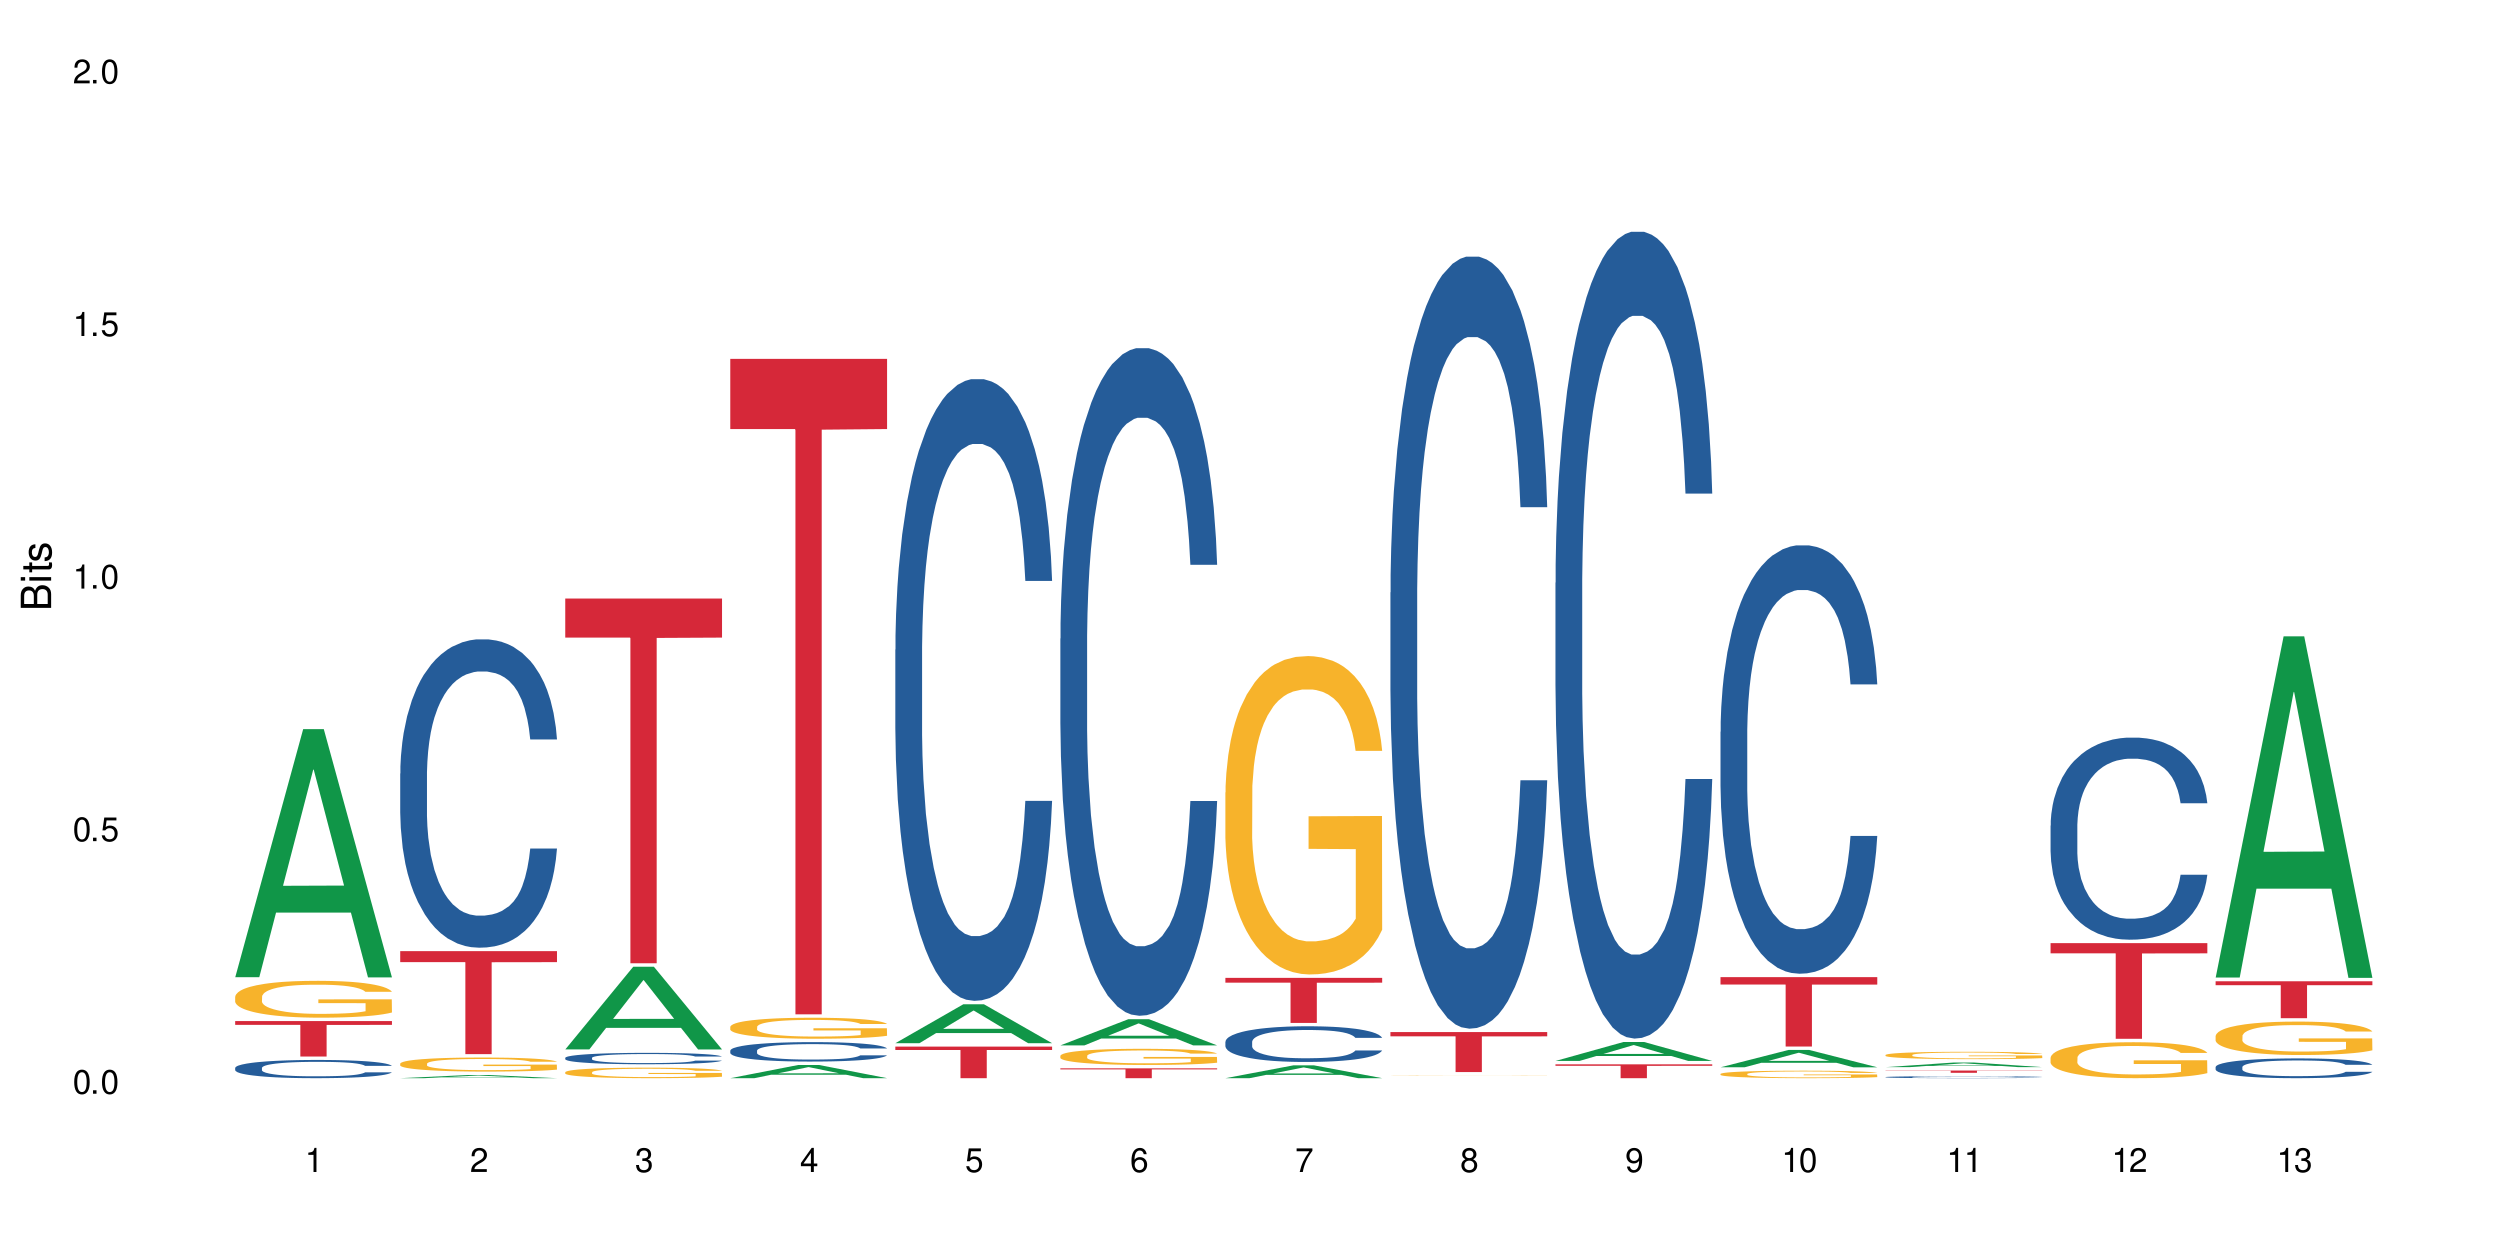 <?xml version="1.0" encoding="UTF-8"?>
<svg xmlns="http://www.w3.org/2000/svg" xmlns:xlink="http://www.w3.org/1999/xlink" width="720" height="360" viewBox="0 0 720 360">
<defs>
<g>
<g id="glyph-0-0">
</g>
<g id="glyph-0-1">
<path d="M 2.641 -6.938 C 2 -6.938 1.422 -6.656 1.078 -6.172 C 0.641 -5.562 0.406 -4.641 0.406 -3.359 C 0.406 -1.016 1.188 0.219 2.641 0.219 C 4.078 0.219 4.859 -1.016 4.859 -3.297 C 4.859 -4.641 4.656 -5.547 4.203 -6.172 C 3.844 -6.656 3.281 -6.938 2.641 -6.938 Z M 2.641 -6.188 C 3.547 -6.188 4 -5.25 4 -3.375 C 4 -1.406 3.562 -0.484 2.625 -0.484 C 1.734 -0.484 1.281 -1.438 1.281 -3.344 C 1.281 -5.25 1.734 -6.188 2.641 -6.188 Z M 2.641 -6.188 "/>
</g>
<g id="glyph-0-2">
<path d="M 1.828 -1 L 0.828 -1 L 0.828 0 L 1.828 0 Z M 1.828 -1 "/>
</g>
<g id="glyph-0-3">
<path d="M 4.562 -6.797 L 1.062 -6.797 L 0.547 -3.094 L 1.328 -3.094 C 1.719 -3.562 2.047 -3.734 2.578 -3.734 C 3.484 -3.734 4.062 -3.109 4.062 -2.094 C 4.062 -1.125 3.484 -0.531 2.578 -0.531 C 1.828 -0.531 1.375 -0.906 1.188 -1.672 L 0.328 -1.672 C 0.453 -1.109 0.547 -0.844 0.75 -0.594 C 1.125 -0.078 1.828 0.219 2.594 0.219 C 3.969 0.219 4.922 -0.781 4.922 -2.219 C 4.922 -3.562 4.031 -4.484 2.719 -4.484 C 2.25 -4.484 1.859 -4.359 1.469 -4.062 L 1.734 -5.969 L 4.562 -5.969 Z M 4.562 -6.797 "/>
</g>
<g id="glyph-0-4">
<path d="M 2.484 -4.938 L 2.484 0 L 3.328 0 L 3.328 -6.938 L 2.766 -6.938 C 2.469 -5.875 2.281 -5.734 0.984 -5.562 L 0.984 -4.938 Z M 2.484 -4.938 "/>
</g>
<g id="glyph-0-5">
<path d="M 4.859 -0.828 L 1.281 -0.828 C 1.359 -1.406 1.672 -1.781 2.5 -2.281 L 3.469 -2.828 C 4.406 -3.344 4.906 -4.062 4.906 -4.906 C 4.906 -5.484 4.672 -6.031 4.266 -6.406 C 3.859 -6.766 3.375 -6.938 2.719 -6.938 C 1.859 -6.938 1.219 -6.625 0.844 -6.031 C 0.609 -5.672 0.5 -5.234 0.484 -4.531 L 1.328 -4.531 C 1.359 -5.016 1.406 -5.281 1.531 -5.516 C 1.75 -5.938 2.188 -6.203 2.703 -6.203 C 3.469 -6.203 4.031 -5.641 4.031 -4.891 C 4.031 -4.344 3.719 -3.859 3.125 -3.516 L 2.234 -3 C 0.812 -2.172 0.406 -1.531 0.328 -0.016 L 4.859 -0.016 Z M 4.859 -0.828 "/>
</g>
<g id="glyph-0-6">
<path d="M 2.125 -3.188 L 2.578 -3.188 C 3.5 -3.188 3.984 -2.766 3.984 -1.922 C 3.984 -1.062 3.469 -0.531 2.594 -0.531 C 1.656 -0.531 1.203 -1 1.156 -2.016 L 0.312 -2.016 C 0.344 -1.453 0.438 -1.094 0.609 -0.781 C 0.953 -0.109 1.625 0.219 2.547 0.219 C 3.953 0.219 4.859 -0.625 4.859 -1.938 C 4.859 -2.828 4.516 -3.297 3.703 -3.594 C 4.344 -3.844 4.656 -4.328 4.656 -5.031 C 4.656 -6.219 3.875 -6.938 2.578 -6.938 C 1.203 -6.938 0.484 -6.172 0.453 -4.703 L 1.297 -4.703 C 1.312 -5.125 1.344 -5.359 1.453 -5.578 C 1.641 -5.969 2.062 -6.203 2.594 -6.203 C 3.344 -6.203 3.797 -5.75 3.797 -5 C 3.797 -4.516 3.609 -4.219 3.25 -4.047 C 3.016 -3.953 2.703 -3.922 2.125 -3.906 Z M 2.125 -3.188 "/>
</g>
<g id="glyph-0-7">
<path d="M 3.141 -1.672 L 3.141 0 L 3.984 0 L 3.984 -1.672 L 4.984 -1.672 L 4.984 -2.438 L 3.984 -2.438 L 3.984 -6.938 L 3.359 -6.938 L 0.266 -2.578 L 0.266 -1.672 Z M 3.141 -2.438 L 1 -2.438 L 3.141 -5.5 Z M 3.141 -2.438 "/>
</g>
<g id="glyph-0-8">
<path d="M 4.781 -5.125 C 4.609 -6.266 3.891 -6.938 2.844 -6.938 C 2.094 -6.938 1.422 -6.578 1.031 -5.953 C 0.594 -5.266 0.406 -4.422 0.406 -3.172 C 0.406 -2 0.578 -1.25 0.984 -0.641 C 1.359 -0.078 1.953 0.219 2.703 0.219 C 3.984 0.219 4.922 -0.75 4.922 -2.094 C 4.922 -3.375 4.062 -4.281 2.844 -4.281 C 2.172 -4.281 1.641 -4.031 1.281 -3.516 C 1.281 -5.234 1.828 -6.188 2.797 -6.188 C 3.391 -6.188 3.797 -5.797 3.938 -5.125 Z M 2.734 -3.531 C 3.547 -3.531 4.062 -2.953 4.062 -2.031 C 4.062 -1.156 3.484 -0.531 2.703 -0.531 C 1.922 -0.531 1.328 -1.188 1.328 -2.078 C 1.328 -2.938 1.906 -3.531 2.734 -3.531 Z M 2.734 -3.531 "/>
</g>
<g id="glyph-0-9">
<path d="M 4.984 -6.797 L 0.438 -6.797 L 0.438 -5.969 L 4.109 -5.969 C 2.5 -3.656 1.828 -2.234 1.328 0 L 2.219 0 C 2.594 -2.172 3.453 -4.047 4.984 -6.094 Z M 4.984 -6.797 "/>
</g>
<g id="glyph-0-10">
<path d="M 3.75 -3.656 C 4.469 -4.094 4.688 -4.438 4.688 -5.078 C 4.688 -6.172 3.844 -6.938 2.641 -6.938 C 1.438 -6.938 0.594 -6.172 0.594 -5.094 C 0.594 -4.438 0.812 -4.094 1.516 -3.656 C 0.734 -3.266 0.359 -2.703 0.359 -1.922 C 0.359 -0.656 1.281 0.219 2.641 0.219 C 3.984 0.219 4.922 -0.656 4.922 -1.922 C 4.922 -2.703 4.531 -3.266 3.75 -3.656 Z M 2.641 -6.188 C 3.359 -6.188 3.812 -5.75 3.812 -5.062 C 3.812 -4.406 3.344 -3.984 2.641 -3.984 C 1.922 -3.984 1.453 -4.406 1.453 -5.078 C 1.453 -5.75 1.922 -6.188 2.641 -6.188 Z M 2.641 -3.266 C 3.484 -3.266 4.062 -2.719 4.062 -1.906 C 4.062 -1.078 3.484 -0.531 2.625 -0.531 C 1.797 -0.531 1.219 -1.094 1.219 -1.906 C 1.219 -2.719 1.781 -3.266 2.641 -3.266 Z M 2.641 -3.266 "/>
</g>
<g id="glyph-0-11">
<path d="M 0.516 -1.578 C 0.672 -0.453 1.406 0.219 2.438 0.219 C 3.188 0.219 3.859 -0.141 4.266 -0.766 C 4.688 -1.453 4.891 -2.297 4.891 -3.547 C 4.891 -4.719 4.703 -5.453 4.312 -6.078 C 3.938 -6.641 3.344 -6.938 2.594 -6.938 C 1.297 -6.938 0.359 -5.969 0.359 -4.625 C 0.359 -3.344 1.234 -2.453 2.453 -2.453 C 3.094 -2.453 3.578 -2.672 4.016 -3.203 C 4 -1.484 3.469 -0.531 2.5 -0.531 C 1.906 -0.531 1.484 -0.906 1.359 -1.578 Z M 2.578 -6.203 C 3.375 -6.203 3.969 -5.531 3.969 -4.641 C 3.969 -3.797 3.391 -3.188 2.547 -3.188 C 1.734 -3.188 1.234 -3.766 1.234 -4.688 C 1.234 -5.562 1.797 -6.203 2.578 -6.203 Z M 2.578 -6.203 "/>
</g>
<g id="glyph-1-0">
</g>
<g id="glyph-1-1">
<path d="M 0 -0.953 L 0 -4.891 C 0 -5.719 -0.234 -6.344 -0.734 -6.797 C -1.188 -7.234 -1.812 -7.469 -2.5 -7.469 C -3.547 -7.469 -4.188 -7 -4.625 -5.875 C -4.984 -6.688 -5.625 -7.094 -6.531 -7.094 C -7.172 -7.094 -7.734 -6.859 -8.141 -6.391 C -8.562 -5.922 -8.75 -5.344 -8.75 -4.5 L -8.75 -0.953 Z M -4.984 -2.062 L -7.766 -2.062 L -7.766 -4.219 C -7.766 -4.844 -7.688 -5.203 -7.453 -5.5 C -7.219 -5.812 -6.859 -5.969 -6.375 -5.969 C -5.891 -5.969 -5.531 -5.812 -5.297 -5.5 C -5.062 -5.203 -4.984 -4.844 -4.984 -4.219 Z M -0.984 -2.062 L -4 -2.062 L -4 -4.781 C -4 -5.766 -3.438 -6.359 -2.484 -6.359 C -1.547 -6.359 -0.984 -5.766 -0.984 -4.781 Z M -0.984 -2.062 "/>
</g>
<g id="glyph-1-2">
<path d="M -6.281 -1.797 L -6.281 -0.797 L 0 -0.797 L 0 -1.797 Z M -8.75 -1.797 L -8.75 -0.797 L -7.484 -0.797 L -7.484 -1.797 Z M -8.75 -1.797 "/>
</g>
<g id="glyph-1-3">
<path d="M -6.281 -3.047 L -6.281 -2.016 L -8.016 -2.016 L -8.016 -1.016 L -6.281 -1.016 L -6.281 -0.172 L -5.469 -0.172 L -5.469 -1.016 L -0.719 -1.016 C -0.078 -1.016 0.281 -1.453 0.281 -2.234 C 0.281 -2.5 0.25 -2.719 0.188 -3.047 L -0.641 -3.047 C -0.609 -2.906 -0.594 -2.766 -0.594 -2.562 C -0.594 -2.141 -0.719 -2.016 -1.156 -2.016 L -5.469 -2.016 L -5.469 -3.047 Z M -6.281 -3.047 "/>
</g>
<g id="glyph-1-4">
<path d="M -4.531 -5.25 C -5.766 -5.25 -6.469 -4.422 -6.469 -2.969 C -6.469 -1.516 -5.719 -0.562 -4.547 -0.562 C -3.562 -0.562 -3.094 -1.062 -2.734 -2.562 L -2.516 -3.484 C -2.344 -4.188 -2.094 -4.469 -1.641 -4.469 C -1.047 -4.469 -0.641 -3.875 -0.641 -3 C -0.641 -2.453 -0.797 -2 -1.062 -1.75 C -1.25 -1.594 -1.422 -1.531 -1.875 -1.469 L -1.875 -0.406 C -0.422 -0.453 0.281 -1.266 0.281 -2.922 C 0.281 -4.5 -0.5 -5.516 -1.719 -5.516 C -2.656 -5.516 -3.172 -4.984 -3.469 -3.734 L -3.703 -2.766 C -3.891 -1.953 -4.156 -1.609 -4.594 -1.609 C -5.188 -1.609 -5.547 -2.125 -5.547 -2.938 C -5.547 -3.75 -5.203 -4.172 -4.531 -4.203 Z M -4.531 -5.25 "/>
</g>
</g>
</defs>
<rect x="-72" y="-36" width="864" height="432" fill="rgb(100%, 100%, 100%)" fill-opacity="1"/>
<path fill-rule="nonzero" fill="rgb(6.275%, 58.824%, 28.235%)" fill-opacity="1" d="M 67.73 281.43 L 67.777 281.363 L 87.316 209.984 L 93.25 209.984 L 112.883 281.496 L 105.984 281.496 L 101.066 262.832 L 79.5 262.832 L 74.676 281.43 L 67.73 281.43 L 81.574 255.109 L 99.086 255.043 L 90.355 221.668 L 90.258 221.602 L 90.164 221.805 L 81.527 255.043 L 81.574 255.109 Z M 67.73 281.43 "/>
<path fill-rule="nonzero" fill="rgb(14.51%, 36.078%, 60%)" fill-opacity="1" d="M 67.73 307.555 L 67.785 307.547 L 67.785 307.434 L 67.953 307.25 L 68.336 307.02 L 68.723 306.863 L 69.715 306.578 L 71.09 306.305 L 72.523 306.094 L 73.566 305.969 L 74.504 305.875 L 76.652 305.695 L 78.027 305.605 L 79.516 305.523 L 81.332 305.441 L 82.652 305.395 L 85.629 305.316 L 87.828 305.285 L 89.535 305.27 L 93.227 305.27 L 95.43 305.289 L 97.027 305.312 L 98.789 305.352 L 100.273 305.395 L 102.863 305.5 L 105.176 305.633 L 106.223 305.711 L 107.875 305.859 L 109.141 306.004 L 110.02 306.129 L 111.012 306.305 L 111.895 306.523 L 112.555 306.766 L 112.883 306.973 L 105.176 306.973 L 104.789 306.781 L 104.348 306.633 L 103.523 306.434 L 102.699 306.297 L 101.543 306.156 L 100.496 306.066 L 99.062 305.977 L 97.797 305.918 L 96.477 305.875 L 95.207 305.844 L 92.785 305.816 L 89.977 305.816 L 88.93 305.824 L 86.785 305.863 L 85.629 305.898 L 83.977 305.965 L 82.82 306.027 L 81.441 306.125 L 80.508 306.207 L 79.352 306.328 L 78.523 306.441 L 77.586 306.598 L 77.035 306.719 L 76.543 306.852 L 76.102 307.012 L 75.77 307.18 L 75.551 307.355 L 75.441 307.527 L 75.441 308.273 L 75.551 308.445 L 75.824 308.648 L 76.543 308.938 L 77.586 309.195 L 78.801 309.395 L 79.957 309.539 L 80.617 309.605 L 81.496 309.684 L 82.875 309.777 L 84.855 309.875 L 86.012 309.914 L 87.773 309.953 L 89.594 309.969 L 92.016 309.969 L 94.164 309.953 L 95.594 309.926 L 97.082 309.891 L 99.117 309.809 L 100.383 309.73 L 101.484 309.641 L 102.312 309.547 L 102.863 309.473 L 103.688 309.324 L 104.348 309.16 L 104.844 308.992 L 105.176 308.828 L 112.883 308.828 L 112.555 309.02 L 112.059 309.207 L 111.562 309.348 L 110.793 309.516 L 109.91 309.664 L 108.645 309.832 L 107.598 309.941 L 106.223 310.062 L 104.957 310.152 L 103.578 310.234 L 101.543 310.332 L 100.219 310.379 L 98.789 310.422 L 97.082 310.461 L 94.934 310.492 L 92.621 310.512 L 90.473 310.516 L 88.16 310.508 L 86.453 310.488 L 84.195 310.445 L 81.387 310.359 L 79.352 310.27 L 77.754 310.176 L 76.375 310.082 L 74.836 309.953 L 72.852 309.742 L 71.641 309.578 L 70.816 309.441 L 69.879 309.254 L 69.219 309.09 L 68.445 308.82 L 67.895 308.48 L 67.73 308.215 Z M 67.73 307.555 "/>
<path fill-rule="nonzero" fill="rgb(96.863%, 70.196%, 16.863%)" fill-opacity="1" d="M 67.73 287.023 L 67.785 287.016 L 67.785 286.82 L 68.008 286.383 L 68.559 285.785 L 69.273 285.289 L 70.043 284.902 L 70.539 284.699 L 71.367 284.406 L 72.082 284.191 L 73.898 283.758 L 76.211 283.348 L 77.477 283.176 L 78.91 283.012 L 80.945 282.824 L 81.883 282.758 L 84.746 282.602 L 87.996 282.508 L 91.574 282.477 L 93.227 282.488 L 95.484 282.527 L 98.566 282.633 L 100.328 282.73 L 101.707 282.824 L 103.137 282.953 L 104.898 283.145 L 106.551 283.379 L 107.875 283.613 L 109.195 283.902 L 110.297 284.211 L 111.234 284.551 L 112.059 284.961 L 112.555 285.297 L 112.883 285.637 L 105.23 285.637 L 104.789 285.297 L 104.293 285.035 L 103.469 284.715 L 102.641 284.484 L 101.816 284.301 L 100.273 284.047 L 98.953 283.891 L 97.301 283.758 L 95.703 283.668 L 93.887 283.613 L 92.785 283.594 L 89.867 283.594 L 87.223 283.66 L 85.684 283.738 L 84.582 283.816 L 83.039 283.961 L 82.102 284.078 L 81.551 284.156 L 79.902 284.453 L 78.801 284.727 L 78.195 284.91 L 77.422 285.203 L 76.871 285.465 L 76.266 285.852 L 75.938 286.141 L 75.496 286.801 L 75.441 288.547 L 75.605 288.914 L 75.938 289.312 L 76.375 289.66 L 77.035 290.031 L 77.699 290.312 L 78.855 290.691 L 79.844 290.941 L 80.617 291.105 L 82.102 291.367 L 82.707 291.457 L 84.141 291.629 L 85.629 291.766 L 87.445 291.883 L 88.82 291.941 L 91.023 291.988 L 93.832 291.988 L 97.137 291.93 L 99.227 291.852 L 100.66 291.777 L 101.598 291.707 L 102.754 291.602 L 103.578 291.504 L 104.348 291.398 L 105.285 291.234 L 105.285 288.914 L 91.684 288.906 L 91.684 287.82 L 112.828 287.809 L 112.883 291.602 L 111.727 291.863 L 110.297 292.113 L 108.918 292.309 L 107.488 292.473 L 105.449 292.656 L 103.797 292.773 L 101.266 292.91 L 98.953 292.996 L 96.531 293.055 L 94.383 293.086 L 91.852 293.094 L 89.594 293.074 L 87.168 293.016 L 85.242 292.938 L 83.48 292.844 L 81.719 292.715 L 79.516 292.512 L 78.082 292.348 L 76.598 292.145 L 75.109 291.902 L 73.789 291.641 L 72.906 291.438 L 72.027 291.203 L 71.09 290.914 L 70.207 290.582 L 69.547 290.281 L 68.941 289.941 L 68.5 289.621 L 68.062 289.188 L 67.84 288.836 L 67.73 288.535 Z M 67.73 287.023 "/>
<path fill-rule="nonzero" fill="rgb(83.922%, 15.686%, 22.353%)" fill-opacity="1" d="M 67.73 294.074 L 112.883 294.074 L 112.883 295.168 L 94.066 295.176 L 94.066 304.289 L 86.496 304.289 L 86.496 295.188 L 86.387 295.168 L 67.73 295.168 Z M 67.73 294.074 "/>
<path fill-rule="nonzero" fill="rgb(6.275%, 58.824%, 28.235%)" fill-opacity="1" d="M 115.262 310.516 L 115.309 310.516 L 134.848 309.598 L 140.781 309.598 L 160.414 310.516 L 153.516 310.516 L 148.598 310.277 L 127.031 310.277 L 122.207 310.516 L 115.262 310.516 L 129.105 310.18 L 146.617 310.176 L 137.887 309.75 L 137.789 309.746 L 137.691 309.75 L 129.059 310.176 L 129.105 310.18 Z M 115.262 310.516 "/>
<path fill-rule="nonzero" fill="rgb(14.51%, 36.078%, 60%)" fill-opacity="1" d="M 115.262 222.789 L 115.316 222.707 L 115.316 220.758 L 115.48 217.676 L 115.867 213.781 L 116.254 211.102 L 117.242 206.312 L 118.621 201.688 L 120.051 198.117 L 121.098 196.008 L 122.035 194.383 L 124.184 191.379 L 125.559 189.84 L 127.047 188.457 L 128.863 187.078 L 130.184 186.27 L 133.156 184.969 L 135.359 184.402 L 137.066 184.156 L 140.758 184.156 L 142.961 184.48 L 144.555 184.887 L 146.316 185.539 L 147.805 186.27 L 150.395 188.055 L 152.707 190.324 L 153.75 191.625 L 155.402 194.141 L 156.672 196.574 L 157.551 198.684 L 158.543 201.688 L 159.422 205.34 L 160.086 209.477 L 160.414 212.969 L 152.707 212.969 L 152.32 209.723 L 151.879 207.207 L 151.055 203.879 L 150.227 201.523 L 149.07 199.172 L 148.023 197.629 L 146.594 196.086 L 145.328 195.113 L 144.004 194.383 L 142.738 193.895 L 140.316 193.41 L 137.508 193.41 L 136.461 193.57 L 134.312 194.223 L 133.156 194.789 L 131.504 195.926 L 130.348 196.98 L 128.973 198.602 L 128.035 199.984 L 126.879 202.094 L 126.055 203.961 L 125.117 206.637 L 124.566 208.668 L 124.07 210.938 L 123.633 213.617 L 123.301 216.457 L 123.082 219.461 L 122.969 222.383 L 122.969 234.961 L 123.082 237.883 L 123.355 241.293 L 124.07 246.242 L 125.117 250.543 L 126.328 253.953 L 127.484 256.387 L 128.145 257.523 L 129.027 258.82 L 130.402 260.445 L 132.387 262.066 L 133.543 262.715 L 135.305 263.367 L 137.121 263.691 L 139.547 263.691 L 141.691 263.367 L 143.125 262.961 L 144.609 262.312 L 146.648 260.93 L 147.914 259.633 L 149.016 258.09 L 149.844 256.547 L 150.395 255.25 L 151.219 252.734 L 151.879 249.977 L 152.375 247.133 L 152.707 244.375 L 160.414 244.375 L 160.086 247.621 L 159.59 250.785 L 159.094 253.141 L 158.324 255.98 L 157.441 258.496 L 156.176 261.336 L 155.129 263.203 L 153.75 265.23 L 152.484 266.773 L 151.109 268.152 L 149.07 269.777 L 147.75 270.59 L 146.316 271.32 L 144.609 271.969 L 142.465 272.535 L 140.152 272.859 L 138.004 272.941 L 135.691 272.781 L 133.984 272.453 L 131.727 271.727 L 128.918 270.266 L 126.879 268.723 L 125.281 267.18 L 123.906 265.559 L 122.363 263.367 L 120.383 259.793 L 119.172 257.035 L 118.344 254.762 L 117.41 251.598 L 116.746 248.758 L 115.977 244.211 L 115.426 238.449 L 115.262 233.988 Z M 115.262 222.789 "/>
<path fill-rule="nonzero" fill="rgb(96.863%, 70.196%, 16.863%)" fill-opacity="1" d="M 115.262 306.305 L 115.316 306.301 L 115.316 306.227 L 115.535 306.059 L 116.086 305.832 L 116.805 305.641 L 117.574 305.496 L 118.07 305.418 L 118.895 305.305 L 119.609 305.223 L 121.43 305.059 L 123.742 304.902 L 125.008 304.836 L 126.438 304.773 L 128.477 304.703 L 129.414 304.676 L 132.277 304.617 L 135.523 304.582 L 139.105 304.57 L 140.758 304.574 L 143.016 304.59 L 146.098 304.629 L 147.859 304.664 L 149.238 304.703 L 150.668 304.75 L 152.43 304.824 L 154.082 304.914 L 155.402 305.004 L 156.727 305.113 L 157.828 305.23 L 158.762 305.359 L 159.59 305.516 L 160.086 305.645 L 160.414 305.773 L 152.762 305.773 L 152.32 305.645 L 151.824 305.547 L 151 305.426 L 150.172 305.336 L 149.348 305.266 L 147.805 305.168 L 146.484 305.109 L 144.832 305.059 L 143.234 305.023 L 141.418 305.004 L 140.316 304.996 L 137.398 304.996 L 134.754 305.02 L 133.211 305.051 L 132.109 305.078 L 130.57 305.137 L 129.633 305.18 L 129.082 305.211 L 127.43 305.324 L 126.328 305.426 L 125.723 305.496 L 124.953 305.609 L 124.402 305.707 L 123.797 305.855 L 123.465 305.969 L 123.023 306.219 L 122.969 306.887 L 123.137 307.027 L 123.465 307.176 L 123.906 307.309 L 124.566 307.449 L 125.227 307.559 L 126.383 307.703 L 127.375 307.797 L 128.145 307.863 L 129.633 307.961 L 130.238 307.996 L 131.672 308.062 L 133.156 308.113 L 134.973 308.156 L 136.352 308.18 L 138.555 308.199 L 141.363 308.199 L 144.668 308.176 L 146.758 308.145 L 148.191 308.117 L 149.125 308.09 L 150.281 308.051 L 151.109 308.012 L 151.879 307.973 L 152.816 307.91 L 152.816 307.027 L 139.215 307.023 L 139.215 306.609 L 160.359 306.605 L 160.414 308.051 L 159.258 308.148 L 157.828 308.246 L 156.449 308.32 L 155.02 308.383 L 152.98 308.453 L 151.328 308.496 L 148.797 308.551 L 146.484 308.582 L 144.059 308.605 L 141.914 308.617 L 139.379 308.621 L 137.121 308.613 L 134.699 308.59 L 132.773 308.559 L 131.012 308.523 L 129.246 308.477 L 127.047 308.398 L 125.613 308.336 L 124.125 308.258 L 122.641 308.164 L 121.316 308.066 L 120.438 307.988 L 119.555 307.898 L 118.621 307.789 L 117.738 307.66 L 117.078 307.547 L 116.473 307.418 L 116.031 307.297 L 115.59 307.129 L 115.371 306.996 L 115.262 306.883 Z M 115.262 306.305 "/>
<path fill-rule="nonzero" fill="rgb(83.922%, 15.686%, 22.353%)" fill-opacity="1" d="M 115.262 273.922 L 160.414 273.922 L 160.414 277.098 L 141.598 277.125 L 141.598 303.59 L 134.023 303.59 L 134.023 277.152 L 133.914 277.098 L 115.262 277.098 Z M 115.262 273.922 "/>
<path fill-rule="nonzero" fill="rgb(6.275%, 58.824%, 28.235%)" fill-opacity="1" d="M 162.793 302.223 L 162.84 302.199 L 182.379 278.41 L 188.312 278.41 L 207.945 302.246 L 201.047 302.246 L 196.125 296.023 L 174.562 296.023 L 169.738 302.223 L 162.793 302.223 L 176.637 293.449 L 194.148 293.426 L 185.418 282.305 L 185.32 282.281 L 185.223 282.348 L 176.59 293.426 L 176.637 293.449 Z M 162.793 302.223 "/>
<path fill-rule="nonzero" fill="rgb(14.51%, 36.078%, 60%)" fill-opacity="1" d="M 162.793 304.652 L 162.848 304.648 L 162.848 304.578 L 163.012 304.465 L 163.398 304.32 L 163.781 304.223 L 164.773 304.043 L 166.148 303.871 L 167.582 303.742 L 168.629 303.664 L 169.562 303.602 L 171.711 303.492 L 173.09 303.434 L 174.574 303.383 L 176.391 303.332 L 177.715 303.305 L 180.688 303.254 L 182.891 303.234 L 184.598 303.227 L 188.285 303.227 L 190.488 303.238 L 192.086 303.25 L 193.848 303.277 L 195.336 303.305 L 197.922 303.367 L 200.234 303.453 L 201.281 303.5 L 202.934 303.594 L 204.199 303.684 L 205.082 303.762 L 206.074 303.871 L 206.953 304.008 L 207.613 304.16 L 207.945 304.289 L 200.234 304.289 L 199.852 304.168 L 199.41 304.078 L 198.582 303.953 L 197.758 303.867 L 196.602 303.781 L 195.555 303.723 L 194.125 303.664 L 192.855 303.629 L 191.535 303.602 L 190.27 303.586 L 187.848 303.566 L 185.039 303.566 L 183.992 303.574 L 181.844 303.598 L 180.688 303.617 L 179.035 303.66 L 177.879 303.699 L 176.504 303.758 L 175.566 303.809 L 174.41 303.887 L 173.586 303.957 L 172.648 304.055 L 172.098 304.129 L 171.602 304.215 L 171.16 304.312 L 170.832 304.418 L 170.609 304.531 L 170.5 304.637 L 170.5 305.102 L 170.609 305.211 L 170.887 305.336 L 171.602 305.52 L 172.648 305.68 L 173.859 305.805 L 175.016 305.895 L 175.676 305.938 L 176.559 305.984 L 177.934 306.043 L 179.918 306.105 L 181.074 306.129 L 182.836 306.152 L 184.652 306.164 L 187.074 306.164 L 189.223 306.152 L 190.656 306.137 L 192.141 306.113 L 194.18 306.062 L 195.445 306.016 L 196.547 305.957 L 197.371 305.902 L 197.922 305.852 L 198.75 305.762 L 199.41 305.656 L 199.906 305.555 L 200.234 305.449 L 207.945 305.449 L 207.613 305.57 L 207.117 305.688 L 206.625 305.773 L 205.852 305.879 L 204.973 305.973 L 203.703 306.078 L 202.66 306.148 L 201.281 306.223 L 200.016 306.277 L 198.641 306.328 L 196.602 306.391 L 195.281 306.418 L 193.848 306.445 L 192.141 306.473 L 189.992 306.492 L 187.68 306.504 L 185.535 306.508 L 183.219 306.5 L 181.512 306.488 L 179.254 306.461 L 176.449 306.406 L 174.41 306.352 L 172.812 306.293 L 171.438 306.234 L 169.895 306.152 L 167.914 306.02 L 166.699 305.918 L 165.875 305.836 L 164.938 305.719 L 164.277 305.613 L 163.508 305.445 L 162.957 305.23 L 162.793 305.066 Z M 162.793 304.652 "/>
<path fill-rule="nonzero" fill="rgb(96.863%, 70.196%, 16.863%)" fill-opacity="1" d="M 162.793 308.785 L 162.848 308.781 L 162.848 308.727 L 163.066 308.602 L 163.617 308.43 L 164.332 308.289 L 165.105 308.18 L 165.602 308.121 L 166.426 308.035 L 167.141 307.977 L 168.957 307.852 L 171.27 307.734 L 172.539 307.684 L 173.969 307.637 L 176.008 307.586 L 176.941 307.566 L 179.805 307.523 L 183.055 307.496 L 186.633 307.484 L 188.285 307.488 L 190.543 307.5 L 193.629 307.531 L 195.391 307.559 L 196.766 307.586 L 198.199 307.621 L 199.961 307.676 L 201.613 307.742 L 202.934 307.809 L 204.254 307.895 L 205.355 307.98 L 206.293 308.078 L 207.117 308.195 L 207.613 308.293 L 207.945 308.387 L 200.289 308.387 L 199.852 308.293 L 199.355 308.215 L 198.527 308.125 L 197.703 308.059 L 196.875 308.008 L 195.336 307.934 L 194.012 307.891 L 192.363 307.852 L 190.766 307.828 L 188.949 307.809 L 187.848 307.805 L 184.926 307.805 L 182.285 307.824 L 180.742 307.848 L 179.641 307.867 L 178.098 307.91 L 177.164 307.941 L 176.613 307.965 L 174.961 308.051 L 173.859 308.129 L 173.254 308.18 L 172.484 308.266 L 171.934 308.34 L 171.328 308.449 L 170.996 308.531 L 170.555 308.719 L 170.5 309.219 L 170.664 309.324 L 170.996 309.438 L 171.438 309.539 L 172.098 309.641 L 172.758 309.723 L 173.914 309.832 L 174.906 309.902 L 175.676 309.949 L 177.164 310.023 L 177.77 310.051 L 179.199 310.098 L 180.688 310.137 L 182.504 310.172 L 183.883 310.188 L 186.082 310.203 L 188.891 310.203 L 192.195 310.184 L 194.289 310.164 L 195.719 310.141 L 196.656 310.121 L 197.812 310.09 L 198.641 310.062 L 199.41 310.031 L 200.348 309.984 L 200.348 309.324 L 186.746 309.32 L 186.746 309.012 L 207.891 309.008 L 207.945 310.09 L 206.789 310.164 L 205.355 310.238 L 203.98 310.293 L 202.547 310.34 L 200.512 310.395 L 198.859 310.426 L 196.324 310.465 L 194.012 310.488 L 191.59 310.508 L 189.441 310.516 L 186.91 310.516 L 184.652 310.512 L 182.23 310.496 L 180.301 310.473 L 178.539 310.445 L 176.777 310.41 L 174.574 310.352 L 173.145 310.305 L 171.656 310.246 L 170.172 310.176 L 168.848 310.102 L 167.969 310.043 L 167.086 309.977 L 166.148 309.895 L 165.27 309.801 L 164.609 309.715 L 164.004 309.617 L 163.562 309.527 L 163.121 309.402 L 162.902 309.301 L 162.793 309.215 Z M 162.793 308.785 "/>
<path fill-rule="nonzero" fill="rgb(83.922%, 15.686%, 22.353%)" fill-opacity="1" d="M 162.793 172.383 L 207.945 172.383 L 207.945 183.629 L 189.125 183.727 L 189.125 277.43 L 181.555 277.43 L 181.555 183.824 L 181.445 183.629 L 162.793 183.629 Z M 162.793 172.383 "/>
<path fill-rule="nonzero" fill="rgb(6.275%, 58.824%, 28.235%)" fill-opacity="1" d="M 210.32 310.516 L 210.371 310.512 L 229.906 306.711 L 235.84 306.711 L 255.477 310.516 L 248.578 310.516 L 243.656 309.523 L 222.094 309.523 L 217.27 310.516 L 210.32 310.516 L 224.168 309.113 L 241.68 309.109 L 232.945 307.332 L 232.852 307.328 L 232.754 307.34 L 224.117 309.109 L 224.168 309.113 Z M 210.32 310.516 "/>
<path fill-rule="nonzero" fill="rgb(14.51%, 36.078%, 60%)" fill-opacity="1" d="M 210.32 302.57 L 210.375 302.562 L 210.375 302.441 L 210.543 302.246 L 210.926 302 L 211.312 301.832 L 212.305 301.531 L 213.68 301.238 L 215.113 301.012 L 216.16 300.879 L 217.094 300.777 L 219.242 300.59 L 220.617 300.492 L 222.105 300.402 L 223.922 300.316 L 225.246 300.266 L 228.219 300.184 L 230.422 300.148 L 232.129 300.133 L 235.816 300.133 L 238.02 300.152 L 239.617 300.18 L 241.379 300.219 L 242.863 300.266 L 245.453 300.379 L 247.766 300.523 L 248.812 300.605 L 250.465 300.762 L 251.73 300.914 L 252.613 301.051 L 253.602 301.238 L 254.484 301.469 L 255.145 301.73 L 255.477 301.949 L 247.766 301.949 L 247.379 301.746 L 246.941 301.586 L 246.113 301.375 L 245.289 301.227 L 244.133 301.078 L 243.086 300.98 L 241.652 300.887 L 240.387 300.824 L 239.066 300.777 L 237.801 300.746 L 235.375 300.715 L 232.566 300.715 L 231.523 300.727 L 229.375 300.766 L 228.219 300.805 L 226.566 300.875 L 225.41 300.941 L 224.031 301.043 L 223.098 301.129 L 221.941 301.266 L 221.113 301.383 L 220.18 301.551 L 219.629 301.68 L 219.133 301.82 L 218.691 301.992 L 218.359 302.172 L 218.141 302.359 L 218.031 302.543 L 218.031 303.336 L 218.141 303.52 L 218.418 303.734 L 219.133 304.047 L 220.18 304.32 L 221.391 304.535 L 222.547 304.688 L 223.207 304.762 L 224.086 304.844 L 225.465 304.945 L 227.445 305.047 L 228.602 305.086 L 230.367 305.129 L 232.184 305.148 L 234.605 305.148 L 236.754 305.129 L 238.184 305.102 L 239.672 305.062 L 241.707 304.977 L 242.977 304.895 L 244.078 304.797 L 244.902 304.699 L 245.453 304.617 L 246.277 304.457 L 246.941 304.285 L 247.438 304.105 L 247.766 303.93 L 255.477 303.93 L 255.145 304.137 L 254.648 304.336 L 254.152 304.484 L 253.383 304.664 L 252.5 304.82 L 251.234 305 L 250.188 305.117 L 248.812 305.246 L 247.547 305.344 L 246.168 305.43 L 244.133 305.531 L 242.809 305.586 L 241.379 305.629 L 239.672 305.672 L 237.523 305.707 L 235.211 305.727 L 233.062 305.734 L 230.75 305.723 L 229.043 305.703 L 226.785 305.656 L 223.977 305.562 L 221.941 305.465 L 220.344 305.371 L 218.965 305.266 L 217.426 305.129 L 215.441 304.902 L 214.23 304.73 L 213.406 304.586 L 212.469 304.387 L 211.809 304.207 L 211.039 303.922 L 210.488 303.559 L 210.32 303.277 Z M 210.32 302.57 "/>
<path fill-rule="nonzero" fill="rgb(96.863%, 70.196%, 16.863%)" fill-opacity="1" d="M 210.32 295.695 L 210.375 295.691 L 210.375 295.578 L 210.598 295.332 L 211.148 294.988 L 211.863 294.707 L 212.633 294.484 L 213.129 294.371 L 213.957 294.203 L 214.672 294.082 L 216.488 293.836 L 218.801 293.602 L 220.066 293.504 L 221.5 293.41 L 223.539 293.305 L 224.473 293.266 L 227.336 293.176 L 230.586 293.121 L 234.164 293.105 L 235.816 293.109 L 238.074 293.133 L 241.156 293.195 L 242.922 293.25 L 244.297 293.305 L 245.73 293.375 L 247.492 293.484 L 249.145 293.617 L 250.465 293.75 L 251.785 293.918 L 252.887 294.094 L 253.824 294.289 L 254.648 294.52 L 255.145 294.711 L 255.477 294.906 L 247.82 294.906 L 247.379 294.711 L 246.887 294.562 L 246.059 294.383 L 245.234 294.25 L 244.406 294.145 L 242.863 294 L 241.543 293.91 L 239.891 293.836 L 238.293 293.785 L 236.477 293.75 L 235.375 293.742 L 232.457 293.742 L 229.816 293.777 L 228.273 293.824 L 227.172 293.867 L 225.629 293.949 L 224.695 294.016 L 224.145 294.062 L 222.492 294.23 L 221.391 294.387 L 220.785 294.492 L 220.012 294.656 L 219.461 294.805 L 218.855 295.027 L 218.527 295.191 L 218.086 295.57 L 218.031 296.562 L 218.195 296.773 L 218.527 297 L 218.965 297.199 L 219.629 297.406 L 220.289 297.566 L 221.445 297.785 L 222.438 297.926 L 223.207 298.02 L 224.695 298.172 L 225.301 298.219 L 226.73 298.32 L 228.219 298.398 L 230.035 298.465 L 231.41 298.496 L 233.613 298.523 L 236.422 298.523 L 239.727 298.492 L 241.82 298.445 L 243.25 298.402 L 244.188 298.363 L 245.344 298.305 L 246.168 298.246 L 246.941 298.188 L 247.875 298.094 L 247.875 296.773 L 234.273 296.766 L 234.273 296.148 L 255.422 296.145 L 255.477 298.305 L 254.32 298.453 L 252.887 298.598 L 251.512 298.707 L 250.078 298.801 L 248.043 298.906 L 246.391 298.973 L 243.855 299.047 L 241.543 299.098 L 239.121 299.133 L 236.973 299.148 L 234.441 299.152 L 232.184 299.145 L 229.758 299.109 L 227.832 299.066 L 226.07 299.012 L 224.309 298.938 L 222.105 298.82 L 220.672 298.727 L 219.188 298.613 L 217.699 298.473 L 216.379 298.324 L 215.496 298.211 L 214.617 298.078 L 213.68 297.91 L 212.801 297.723 L 212.137 297.551 L 211.531 297.359 L 211.094 297.176 L 210.652 296.926 L 210.43 296.73 L 210.32 296.559 Z M 210.32 295.695 "/>
<path fill-rule="nonzero" fill="rgb(83.922%, 15.686%, 22.353%)" fill-opacity="1" d="M 210.32 103.363 L 255.477 103.363 L 255.477 123.566 L 236.656 123.746 L 236.656 292.125 L 229.086 292.125 L 229.086 123.922 L 228.977 123.566 L 210.32 123.566 Z M 210.32 103.363 "/>
<path fill-rule="nonzero" fill="rgb(6.275%, 58.824%, 28.235%)" fill-opacity="1" d="M 257.852 300.434 L 257.898 300.426 L 277.438 289.227 L 283.371 289.227 L 303.004 300.445 L 296.105 300.445 L 291.188 297.516 L 269.621 297.516 L 264.797 300.434 L 257.852 300.434 L 271.695 296.305 L 289.207 296.293 L 280.477 291.059 L 280.379 291.047 L 280.285 291.078 L 271.648 296.293 L 271.695 296.305 Z M 257.852 300.434 "/>
<path fill-rule="nonzero" fill="rgb(14.51%, 36.078%, 60%)" fill-opacity="1" d="M 257.852 187.109 L 257.906 186.945 L 257.906 183.02 L 258.07 176.801 L 258.457 168.945 L 258.844 163.543 L 259.832 153.887 L 261.211 144.559 L 262.641 137.359 L 263.688 133.105 L 264.625 129.832 L 266.773 123.777 L 268.148 120.668 L 269.637 117.887 L 271.453 115.102 L 272.773 113.465 L 275.746 110.848 L 277.949 109.703 L 279.656 109.211 L 283.348 109.211 L 285.551 109.867 L 287.145 110.684 L 288.91 111.992 L 290.395 113.465 L 292.984 117.066 L 295.297 121.648 L 296.344 124.266 L 297.996 129.34 L 299.262 134.25 L 300.141 138.504 L 301.133 144.559 L 302.016 151.926 L 302.676 160.27 L 303.004 167.309 L 295.297 167.309 L 294.91 160.762 L 294.469 155.688 L 293.645 148.98 L 292.816 144.234 L 291.66 139.488 L 290.617 136.379 L 289.184 133.27 L 287.918 131.305 L 286.598 129.832 L 285.328 128.852 L 282.906 127.867 L 280.098 127.867 L 279.051 128.195 L 276.902 129.504 L 275.746 130.648 L 274.098 132.941 L 272.941 135.07 L 271.562 138.34 L 270.625 141.125 L 269.469 145.379 L 268.645 149.141 L 267.707 154.543 L 267.156 158.633 L 266.66 163.215 L 266.223 168.617 L 265.891 174.344 L 265.672 180.398 L 265.562 186.293 L 265.562 211.656 L 265.672 217.547 L 265.945 224.422 L 266.66 234.406 L 267.707 243.078 L 268.918 249.953 L 270.074 254.859 L 270.738 257.152 L 271.617 259.77 L 272.996 263.043 L 274.977 266.316 L 276.133 267.625 L 277.895 268.934 L 279.711 269.59 L 282.137 269.59 L 284.281 268.934 L 285.715 268.117 L 287.203 266.809 L 289.238 264.027 L 290.504 261.406 L 291.605 258.297 L 292.434 255.188 L 292.984 252.57 L 293.809 247.496 L 294.469 241.934 L 294.965 236.203 L 295.297 230.641 L 303.004 230.641 L 302.676 237.188 L 302.18 243.57 L 301.684 248.316 L 300.914 254.043 L 300.031 259.117 L 298.766 264.844 L 297.719 268.609 L 296.344 272.699 L 295.074 275.809 L 293.699 278.59 L 291.66 281.863 L 290.34 283.5 L 288.91 284.973 L 287.203 286.281 L 285.055 287.43 L 282.742 288.082 L 280.594 288.246 L 278.281 287.918 L 276.574 287.266 L 274.316 285.793 L 271.508 282.844 L 269.469 279.734 L 267.875 276.625 L 266.496 273.355 L 264.953 268.934 L 262.973 261.734 L 261.762 256.172 L 260.934 251.59 L 260 245.207 L 259.34 239.477 L 258.566 230.312 L 258.016 218.695 L 257.852 209.695 Z M 257.852 187.109 "/>
<path fill-rule="nonzero" fill="rgb(83.922%, 15.686%, 22.353%)" fill-opacity="1" d="M 257.852 301.426 L 303.004 301.426 L 303.004 302.398 L 284.188 302.406 L 284.188 310.516 L 276.617 310.516 L 276.617 302.414 L 276.504 302.398 L 257.852 302.398 Z M 257.852 301.426 "/>
<path fill-rule="nonzero" fill="rgb(6.275%, 58.824%, 28.235%)" fill-opacity="1" d="M 305.383 301.07 L 305.43 301.062 L 324.969 293.527 L 330.902 293.527 L 350.535 301.074 L 343.637 301.074 L 338.715 299.105 L 317.152 299.105 L 312.328 301.07 L 305.383 301.07 L 319.227 298.289 L 336.738 298.285 L 328.008 294.762 L 327.91 294.754 L 327.812 294.773 L 319.18 298.285 L 319.227 298.289 Z M 305.383 301.07 "/>
<path fill-rule="nonzero" fill="rgb(14.51%, 36.078%, 60%)" fill-opacity="1" d="M 305.383 183.938 L 305.438 183.762 L 305.438 179.543 L 305.602 172.867 L 305.988 164.43 L 306.371 158.633 L 307.363 148.262 L 308.742 138.246 L 310.172 130.512 L 311.219 125.941 L 312.156 122.426 L 314.301 115.926 L 315.68 112.586 L 317.164 109.598 L 318.984 106.609 L 320.305 104.852 L 323.277 102.043 L 325.48 100.812 L 327.188 100.285 L 330.879 100.285 L 333.078 100.988 L 334.676 101.867 L 336.438 103.27 L 337.926 104.852 L 340.512 108.719 L 342.828 113.641 L 343.871 116.453 L 345.523 121.898 L 346.789 127.172 L 347.672 131.742 L 348.664 138.246 L 349.543 146.152 L 350.203 155.117 L 350.535 162.672 L 342.828 162.672 L 342.441 155.645 L 342 150.195 L 341.176 142.988 L 340.348 137.895 L 339.191 132.797 L 338.145 129.457 L 336.715 126.117 L 335.449 124.008 L 334.125 122.426 L 332.859 121.371 L 330.438 120.32 L 327.629 120.32 L 326.582 120.672 L 324.434 122.074 L 323.277 123.305 L 321.625 125.766 L 320.469 128.051 L 319.094 131.566 L 318.156 134.555 L 317 139.125 L 316.176 143.164 L 315.238 148.965 L 314.688 153.359 L 314.191 158.281 L 313.75 164.078 L 313.422 170.23 L 313.199 176.734 L 313.09 183.059 L 313.09 210.301 L 313.199 216.625 L 313.477 224.008 L 314.191 234.727 L 315.238 244.043 L 316.449 251.426 L 317.605 256.695 L 318.266 259.156 L 319.148 261.969 L 320.523 265.484 L 322.508 269 L 323.664 270.406 L 325.426 271.809 L 327.242 272.512 L 329.664 272.512 L 331.812 271.809 L 333.246 270.934 L 334.73 269.527 L 336.77 266.539 L 338.035 263.727 L 339.137 260.387 L 339.961 257.047 L 340.512 254.234 L 341.34 248.789 L 342 242.812 L 342.496 236.66 L 342.828 230.688 L 350.535 230.688 L 350.203 237.715 L 349.711 244.57 L 349.215 249.668 L 348.441 255.816 L 347.562 261.266 L 346.297 267.418 L 345.25 271.457 L 343.871 275.852 L 342.605 279.191 L 341.23 282.18 L 339.191 285.695 L 337.871 287.453 L 336.438 289.035 L 334.73 290.438 L 332.586 291.668 L 330.27 292.371 L 328.125 292.547 L 325.812 292.195 L 324.105 291.492 L 321.848 289.91 L 319.039 286.75 L 317 283.41 L 315.402 280.07 L 314.027 276.555 L 312.484 271.809 L 310.504 264.078 L 309.293 258.102 L 308.465 253.18 L 307.531 246.328 L 306.867 240.176 L 306.098 230.336 L 305.547 217.855 L 305.383 208.191 Z M 305.383 183.938 "/>
<path fill-rule="nonzero" fill="rgb(96.863%, 70.196%, 16.863%)" fill-opacity="1" d="M 305.383 304.051 L 305.438 304.043 L 305.438 303.961 L 305.656 303.77 L 306.207 303.504 L 306.922 303.289 L 307.695 303.117 L 308.191 303.027 L 309.016 302.902 L 309.73 302.809 L 311.551 302.617 L 313.863 302.438 L 315.129 302.359 L 316.559 302.289 L 318.598 302.207 L 319.535 302.18 L 322.398 302.109 L 325.645 302.066 L 329.227 302.055 L 330.879 302.059 L 333.137 302.078 L 336.219 302.121 L 337.98 302.164 L 339.355 302.207 L 340.789 302.262 L 342.551 302.348 L 344.203 302.449 L 345.523 302.551 L 346.848 302.68 L 347.949 302.816 L 348.883 302.965 L 349.711 303.145 L 350.203 303.293 L 350.535 303.441 L 342.883 303.441 L 342.441 303.293 L 341.945 303.176 L 341.121 303.035 L 340.293 302.934 L 339.469 302.855 L 337.926 302.742 L 336.605 302.676 L 334.953 302.617 L 333.355 302.578 L 331.539 302.551 L 330.438 302.543 L 327.52 302.543 L 324.875 302.574 L 323.332 302.609 L 322.23 302.641 L 320.691 302.707 L 319.754 302.758 L 319.203 302.789 L 317.551 302.922 L 316.449 303.043 L 315.844 303.121 L 315.074 303.25 L 314.523 303.363 L 313.918 303.535 L 313.586 303.66 L 313.145 303.949 L 313.09 304.715 L 313.258 304.879 L 313.586 305.051 L 314.027 305.207 L 314.688 305.367 L 315.348 305.488 L 316.504 305.656 L 317.496 305.766 L 318.266 305.84 L 319.754 305.953 L 320.359 305.992 L 321.793 306.066 L 323.277 306.129 L 325.094 306.18 L 326.473 306.203 L 328.676 306.227 L 331.484 306.227 L 334.785 306.199 L 336.879 306.168 L 338.312 306.133 L 339.246 306.102 L 340.402 306.055 L 341.23 306.012 L 342 305.965 L 342.938 305.895 L 342.938 304.879 L 329.336 304.875 L 329.336 304.398 L 350.48 304.395 L 350.535 306.055 L 349.379 306.172 L 347.949 306.281 L 346.57 306.367 L 345.141 306.438 L 343.102 306.52 L 341.449 306.57 L 338.918 306.629 L 336.605 306.668 L 334.18 306.691 L 332.035 306.707 L 329.5 306.711 L 327.242 306.703 L 324.82 306.676 L 322.895 306.641 L 321.129 306.602 L 319.367 306.543 L 317.164 306.457 L 315.734 306.383 L 314.246 306.293 L 312.762 306.188 L 311.438 306.074 L 310.559 305.984 L 309.676 305.883 L 308.742 305.754 L 307.859 305.609 L 307.199 305.477 L 306.594 305.328 L 306.152 305.188 L 305.711 304.996 L 305.492 304.844 L 305.383 304.711 Z M 305.383 304.051 "/>
<path fill-rule="nonzero" fill="rgb(83.922%, 15.686%, 22.353%)" fill-opacity="1" d="M 305.383 307.688 L 350.535 307.688 L 350.535 307.992 L 331.719 307.996 L 331.719 310.516 L 324.145 310.516 L 324.145 307.996 L 324.035 307.992 L 305.383 307.992 Z M 305.383 307.688 "/>
<path fill-rule="nonzero" fill="rgb(6.275%, 58.824%, 28.235%)" fill-opacity="1" d="M 352.91 310.516 L 352.961 310.512 L 372.496 306.82 L 378.43 306.82 L 398.066 310.516 L 391.168 310.516 L 386.246 309.555 L 364.684 309.555 L 359.859 310.516 L 352.91 310.516 L 366.758 309.152 L 384.27 309.148 L 375.535 307.426 L 375.441 307.422 L 375.344 307.434 L 366.707 309.148 L 366.758 309.152 Z M 352.91 310.516 "/>
<path fill-rule="nonzero" fill="rgb(14.51%, 36.078%, 60%)" fill-opacity="1" d="M 352.91 300.043 L 352.969 300.035 L 352.969 299.809 L 353.133 299.453 L 353.52 299 L 353.902 298.691 L 354.895 298.137 L 356.27 297.602 L 357.703 297.188 L 358.75 296.945 L 359.684 296.758 L 361.832 296.41 L 363.211 296.23 L 364.695 296.074 L 366.512 295.914 L 367.836 295.82 L 370.809 295.668 L 373.012 295.602 L 374.719 295.574 L 378.406 295.574 L 380.609 295.613 L 382.207 295.66 L 383.969 295.734 L 385.457 295.82 L 388.043 296.027 L 390.355 296.289 L 391.402 296.438 L 393.055 296.73 L 394.32 297.012 L 395.203 297.254 L 396.195 297.602 L 397.074 298.023 L 397.734 298.504 L 398.066 298.906 L 390.355 298.906 L 389.973 298.531 L 389.531 298.242 L 388.703 297.855 L 387.879 297.582 L 386.723 297.312 L 385.676 297.133 L 384.246 296.953 L 382.977 296.844 L 381.656 296.758 L 380.391 296.703 L 377.965 296.645 L 375.16 296.645 L 374.113 296.664 L 371.965 296.738 L 370.809 296.805 L 369.156 296.938 L 368 297.059 L 366.625 297.246 L 365.688 297.406 L 364.531 297.648 L 363.703 297.863 L 362.77 298.176 L 362.219 298.41 L 361.723 298.672 L 361.281 298.98 L 360.953 299.312 L 360.73 299.656 L 360.621 299.996 L 360.621 301.449 L 360.73 301.789 L 361.008 302.184 L 361.723 302.754 L 362.77 303.254 L 363.98 303.648 L 365.137 303.93 L 365.797 304.059 L 366.68 304.211 L 368.055 304.398 L 370.039 304.586 L 371.195 304.66 L 372.957 304.734 L 374.773 304.773 L 377.195 304.773 L 379.344 304.734 L 380.773 304.688 L 382.262 304.613 L 384.301 304.453 L 385.566 304.305 L 386.668 304.125 L 387.492 303.945 L 388.043 303.797 L 388.871 303.508 L 389.531 303.188 L 390.027 302.859 L 390.355 302.539 L 398.066 302.539 L 397.734 302.914 L 397.238 303.281 L 396.742 303.555 L 395.973 303.883 L 395.094 304.172 L 393.824 304.5 L 392.781 304.719 L 391.402 304.953 L 390.137 305.129 L 388.758 305.289 L 386.723 305.477 L 385.402 305.57 L 383.969 305.656 L 382.262 305.73 L 380.113 305.797 L 377.801 305.832 L 375.652 305.844 L 373.34 305.824 L 371.633 305.785 L 369.375 305.703 L 366.566 305.535 L 364.531 305.355 L 362.934 305.176 L 361.559 304.988 L 360.016 304.734 L 358.031 304.324 L 356.82 304.004 L 355.996 303.742 L 355.059 303.375 L 354.398 303.047 L 353.629 302.52 L 353.078 301.855 L 352.91 301.34 Z M 352.91 300.043 "/>
<path fill-rule="nonzero" fill="rgb(96.863%, 70.196%, 16.863%)" fill-opacity="1" d="M 352.91 228.223 L 352.969 228.137 L 352.969 226.465 L 353.188 222.695 L 353.738 217.504 L 354.453 213.23 L 355.227 209.883 L 355.719 208.125 L 356.547 205.609 L 357.262 203.77 L 359.078 200 L 361.391 196.484 L 362.66 194.977 L 364.09 193.551 L 366.129 191.961 L 367.062 191.375 L 369.926 190.035 L 373.176 189.195 L 376.754 188.945 L 378.406 189.031 L 380.664 189.363 L 383.75 190.285 L 385.512 191.121 L 386.887 191.961 L 388.32 193.051 L 390.082 194.723 L 391.734 196.734 L 393.055 198.742 L 394.375 201.258 L 395.477 203.938 L 396.414 206.867 L 397.238 210.383 L 397.734 213.316 L 398.066 216.246 L 390.41 216.246 L 389.973 213.316 L 389.477 211.055 L 388.648 208.289 L 387.824 206.281 L 386.996 204.691 L 385.457 202.512 L 384.133 201.172 L 382.48 200 L 380.887 199.246 L 379.066 198.742 L 377.965 198.578 L 375.047 198.578 L 372.406 199.164 L 370.863 199.832 L 369.762 200.504 L 368.219 201.758 L 367.285 202.762 L 366.734 203.434 L 365.082 206.031 L 363.98 208.375 L 363.375 209.965 L 362.602 212.477 L 362.055 214.738 L 361.445 218.09 L 361.117 220.602 L 360.676 226.297 L 360.621 241.371 L 360.785 244.551 L 361.117 247.984 L 361.559 251 L 362.219 254.184 L 362.879 256.613 L 364.035 259.879 L 365.027 262.055 L 365.797 263.48 L 367.285 265.738 L 367.891 266.492 L 369.32 268 L 370.809 269.172 L 372.625 270.18 L 374.004 270.68 L 376.203 271.098 L 379.012 271.098 L 382.316 270.598 L 384.41 269.926 L 385.84 269.258 L 386.777 268.672 L 387.934 267.75 L 388.758 266.914 L 389.531 265.992 L 390.465 264.566 L 390.465 244.551 L 376.867 244.469 L 376.867 235.09 L 398.012 235.004 L 398.066 267.75 L 396.91 270.012 L 395.477 272.188 L 394.102 273.863 L 392.668 275.285 L 390.633 276.879 L 388.98 277.883 L 386.445 279.055 L 384.133 279.809 L 381.711 280.312 L 379.562 280.562 L 377.031 280.648 L 374.773 280.48 L 372.352 279.977 L 370.422 279.305 L 368.66 278.469 L 366.898 277.379 L 364.695 275.621 L 363.266 274.199 L 361.777 272.441 L 360.289 270.348 L 358.969 268.086 L 358.09 266.324 L 357.207 264.316 L 356.27 261.805 L 355.391 258.957 L 354.73 256.359 L 354.125 253.43 L 353.684 250.664 L 353.242 246.898 L 353.023 243.883 L 352.91 241.285 Z M 352.91 228.223 "/>
<path fill-rule="nonzero" fill="rgb(83.922%, 15.686%, 22.353%)" fill-opacity="1" d="M 352.91 281.625 L 398.066 281.625 L 398.066 283.016 L 379.246 283.027 L 379.246 294.598 L 371.676 294.598 L 371.676 283.039 L 371.566 283.016 L 352.91 283.016 Z M 352.91 281.625 "/>
<path fill-rule="nonzero" fill="rgb(14.51%, 36.078%, 60%)" fill-opacity="1" d="M 400.441 170.66 L 400.496 170.457 L 400.496 165.578 L 400.664 157.855 L 401.047 148.102 L 401.434 141.395 L 402.426 129.402 L 403.801 117.816 L 405.234 108.875 L 406.277 103.59 L 407.215 99.527 L 409.363 92.008 L 410.738 88.145 L 412.227 84.688 L 414.043 81.234 L 415.363 79.203 L 418.34 75.949 L 420.539 74.527 L 422.246 73.918 L 425.938 73.918 L 428.141 74.73 L 429.738 75.746 L 431.5 77.371 L 432.984 79.203 L 435.574 83.672 L 437.887 89.363 L 438.934 92.617 L 440.586 98.918 L 441.852 105.012 L 442.73 110.297 L 443.723 117.816 L 444.605 126.965 L 445.266 137.328 L 445.598 146.066 L 437.887 146.066 L 437.5 137.938 L 437.062 131.637 L 436.234 123.305 L 435.41 117.41 L 434.254 111.516 L 433.207 107.656 L 431.773 103.793 L 430.508 101.355 L 429.188 99.527 L 427.918 98.305 L 425.496 97.086 L 422.688 97.086 L 421.641 97.492 L 419.496 99.121 L 418.34 100.543 L 416.688 103.387 L 415.531 106.031 L 414.152 110.094 L 413.219 113.551 L 412.062 118.832 L 411.234 123.508 L 410.301 130.215 L 409.75 135.297 L 409.254 140.988 L 408.812 147.695 L 408.48 154.809 L 408.262 162.328 L 408.152 169.645 L 408.152 201.145 L 408.262 208.461 L 408.535 217 L 409.254 229.398 L 410.301 240.168 L 411.512 248.703 L 412.668 254.801 L 413.328 257.648 L 414.207 260.898 L 415.586 264.965 L 417.566 269.027 L 418.723 270.656 L 420.484 272.281 L 422.305 273.094 L 424.727 273.094 L 426.875 272.281 L 428.305 271.266 L 429.793 269.637 L 431.828 266.184 L 433.098 262.93 L 434.195 259.07 L 435.023 255.207 L 435.574 251.957 L 436.398 245.656 L 437.062 238.746 L 437.555 231.633 L 437.887 224.723 L 445.598 224.723 L 445.266 232.852 L 444.77 240.777 L 444.273 246.672 L 443.504 253.785 L 442.621 260.086 L 441.355 267.199 L 440.309 271.875 L 438.934 276.953 L 437.668 280.816 L 436.289 284.27 L 434.254 288.336 L 432.93 290.367 L 431.5 292.199 L 429.793 293.824 L 427.645 295.246 L 425.332 296.059 L 423.184 296.262 L 420.871 295.855 L 419.164 295.043 L 416.906 293.215 L 414.098 289.555 L 412.062 285.695 L 410.465 281.832 L 409.086 277.77 L 407.547 272.281 L 405.562 263.336 L 404.352 256.426 L 403.527 250.738 L 402.59 242.809 L 401.93 235.695 L 401.156 224.316 L 400.605 209.887 L 400.441 198.707 Z M 400.441 170.66 "/>
<path fill-rule="nonzero" fill="rgb(96.863%, 70.196%, 16.863%)" fill-opacity="1" d="M 400.441 309.77 L 400.496 309.77 L 400.719 309.766 L 401.27 309.762 L 401.984 309.758 L 402.754 309.754 L 403.25 309.754 L 404.078 309.75 L 404.793 309.75 L 406.609 309.746 L 408.922 309.742 L 411.621 309.742 L 413.656 309.738 L 435.848 309.738 L 437.609 309.742 L 439.262 309.742 L 440.586 309.746 L 441.906 309.746 L 443.008 309.75 L 443.945 309.75 L 444.77 309.754 L 445.266 309.758 L 445.598 309.758 L 437.5 309.758 L 437.004 309.754 L 436.18 309.754 L 435.355 309.75 L 434.527 309.75 L 432.984 309.746 L 415.75 309.746 L 414.812 309.75 L 412.613 309.75 L 411.512 309.754 L 410.906 309.754 L 410.133 309.758 L 409.582 309.758 L 408.977 309.762 L 408.648 309.762 L 408.207 309.77 L 408.152 309.781 L 408.316 309.781 L 408.648 309.785 L 409.086 309.789 L 409.75 309.793 L 410.41 309.793 L 411.566 309.797 L 412.555 309.797 L 413.328 309.801 L 415.422 309.801 L 416.852 309.805 L 434.309 309.805 L 435.465 309.801 L 437.996 309.801 L 437.996 309.781 L 424.395 309.781 L 424.395 309.773 L 445.539 309.773 L 445.598 309.801 L 444.438 309.805 L 443.008 309.805 L 441.633 309.809 L 438.16 309.809 L 436.512 309.812 L 414.43 309.812 L 412.227 309.809 L 410.793 309.809 L 409.309 309.805 L 406.5 309.805 L 405.617 309.801 L 404.738 309.801 L 403.801 309.797 L 402.922 309.797 L 402.258 309.793 L 401.652 309.789 L 401.215 309.789 L 400.773 309.785 L 400.551 309.781 L 400.441 309.781 Z M 400.441 309.77 "/>
<path fill-rule="nonzero" fill="rgb(83.922%, 15.686%, 22.353%)" fill-opacity="1" d="M 400.441 297.242 L 445.598 297.242 L 445.598 298.473 L 426.777 298.484 L 426.777 308.758 L 419.207 308.758 L 419.207 298.496 L 419.098 298.473 L 400.441 298.473 Z M 400.441 297.242 "/>
<path fill-rule="nonzero" fill="rgb(6.275%, 58.824%, 28.235%)" fill-opacity="1" d="M 447.973 305.547 L 448.02 305.543 L 467.559 300.094 L 473.492 300.094 L 493.125 305.551 L 486.227 305.551 L 481.309 304.129 L 459.742 304.129 L 454.918 305.547 L 447.973 305.547 L 461.816 303.539 L 479.328 303.535 L 470.598 300.988 L 470.5 300.98 L 470.406 300.996 L 461.77 303.535 L 461.816 303.539 Z M 447.973 305.547 "/>
<path fill-rule="nonzero" fill="rgb(14.51%, 36.078%, 60%)" fill-opacity="1" d="M 447.973 167.852 L 448.027 167.641 L 448.027 162.543 L 448.191 154.473 L 448.578 144.277 L 448.965 137.266 L 449.953 124.734 L 451.332 112.629 L 452.762 103.281 L 453.809 97.758 L 454.746 93.512 L 456.895 85.652 L 458.27 81.617 L 459.758 78.008 L 461.574 74.395 L 462.895 72.27 L 465.867 68.871 L 468.07 67.387 L 469.777 66.75 L 473.469 66.75 L 475.672 67.598 L 477.266 68.66 L 479.027 70.359 L 480.516 72.27 L 483.105 76.945 L 485.418 82.891 L 486.465 86.289 L 488.113 92.875 L 489.383 99.246 L 490.262 104.77 L 491.254 112.629 L 492.137 122.188 L 492.797 133.02 L 493.125 142.152 L 485.418 142.152 L 485.031 133.656 L 484.59 127.07 L 483.766 118.363 L 482.938 112.203 L 481.781 106.043 L 480.734 102.008 L 479.305 97.973 L 478.039 95.422 L 476.715 93.512 L 475.449 92.238 L 473.027 90.961 L 470.219 90.961 L 469.172 91.387 L 467.023 93.086 L 465.867 94.574 L 464.215 97.547 L 463.059 100.309 L 461.684 104.555 L 460.746 108.168 L 459.59 113.691 L 458.766 118.574 L 457.828 125.586 L 457.277 130.895 L 456.781 136.84 L 456.344 143.852 L 456.012 151.285 L 455.793 159.145 L 455.68 166.789 L 455.68 199.711 L 455.793 207.359 L 456.066 216.281 L 456.781 229.238 L 457.828 240.492 L 459.039 249.414 L 460.195 255.785 L 460.859 258.762 L 461.738 262.16 L 463.117 266.406 L 465.098 270.656 L 466.254 272.355 L 468.016 274.055 L 469.832 274.902 L 472.258 274.902 L 474.402 274.055 L 475.836 272.992 L 477.32 271.293 L 479.359 267.68 L 480.625 264.281 L 481.727 260.246 L 482.555 256.211 L 483.105 252.812 L 483.93 246.23 L 484.59 239.008 L 485.086 231.574 L 485.418 224.352 L 493.125 224.352 L 492.797 232.848 L 492.301 241.133 L 491.805 247.289 L 491.035 254.723 L 490.152 261.309 L 488.887 268.742 L 487.84 273.629 L 486.465 278.938 L 485.195 282.973 L 483.82 286.586 L 481.781 290.832 L 480.461 292.957 L 479.027 294.867 L 477.32 296.566 L 475.176 298.055 L 472.863 298.902 L 470.715 299.117 L 468.402 298.691 L 466.695 297.844 L 464.438 295.93 L 461.629 292.105 L 459.59 288.07 L 457.996 284.035 L 456.617 279.789 L 455.074 274.055 L 453.094 264.707 L 451.883 257.484 L 451.055 251.539 L 450.121 243.254 L 449.461 235.82 L 448.688 223.926 L 448.137 208.848 L 447.973 197.164 Z M 447.973 167.852 "/>
<path fill-rule="nonzero" fill="rgb(83.922%, 15.686%, 22.353%)" fill-opacity="1" d="M 447.973 306.531 L 493.125 306.531 L 493.125 306.957 L 474.309 306.961 L 474.309 310.516 L 466.734 310.516 L 466.734 306.965 L 466.625 306.957 L 447.973 306.957 Z M 447.973 306.531 "/>
<path fill-rule="nonzero" fill="rgb(6.275%, 58.824%, 28.235%)" fill-opacity="1" d="M 495.504 307.379 L 495.551 307.371 L 515.09 302.383 L 521.023 302.383 L 540.656 307.383 L 533.758 307.383 L 528.836 306.078 L 507.273 306.078 L 502.449 307.379 L 495.504 307.379 L 509.348 305.539 L 526.859 305.531 L 518.129 303.199 L 518.031 303.195 L 517.934 303.211 L 509.301 305.531 L 509.348 305.539 Z M 495.504 307.379 "/>
<path fill-rule="nonzero" fill="rgb(14.51%, 36.078%, 60%)" fill-opacity="1" d="M 495.504 210.75 L 495.559 210.637 L 495.559 207.93 L 495.723 203.645 L 496.109 198.23 L 496.492 194.512 L 497.484 187.859 L 498.863 181.43 L 500.293 176.469 L 501.34 173.535 L 502.277 171.281 L 504.422 167.109 L 505.801 164.969 L 507.285 163.051 L 509.105 161.133 L 510.426 160.004 L 513.398 158.199 L 515.602 157.41 L 517.309 157.074 L 520.996 157.074 L 523.199 157.523 L 524.797 158.09 L 526.559 158.992 L 528.047 160.004 L 530.633 162.484 L 532.945 165.645 L 533.992 167.449 L 535.645 170.941 L 536.91 174.324 L 537.793 177.258 L 538.785 181.43 L 539.664 186.504 L 540.324 192.254 L 540.656 197.105 L 532.945 197.105 L 532.562 192.594 L 532.121 189.098 L 531.297 184.477 L 530.469 181.203 L 529.312 177.934 L 528.266 175.793 L 526.836 173.648 L 525.566 172.297 L 524.246 171.281 L 522.98 170.605 L 520.559 169.93 L 517.75 169.93 L 516.703 170.152 L 514.555 171.055 L 513.398 171.844 L 511.746 173.426 L 510.59 174.891 L 509.215 177.145 L 508.277 179.062 L 507.121 181.992 L 506.297 184.586 L 505.359 188.309 L 504.809 191.129 L 504.312 194.285 L 503.871 198.008 L 503.543 201.953 L 503.32 206.125 L 503.211 210.184 L 503.211 227.664 L 503.32 231.723 L 503.598 236.457 L 504.312 243.336 L 505.359 249.312 L 506.57 254.051 L 507.727 257.434 L 508.387 259.012 L 509.27 260.816 L 510.645 263.07 L 512.629 265.324 L 513.785 266.227 L 515.547 267.129 L 517.363 267.582 L 519.785 267.582 L 521.934 267.129 L 523.367 266.566 L 524.852 265.664 L 526.891 263.746 L 528.156 261.941 L 529.258 259.801 L 530.082 257.656 L 530.633 255.855 L 531.461 252.359 L 532.121 248.523 L 532.617 244.578 L 532.945 240.742 L 540.656 240.742 L 540.324 245.254 L 539.832 249.652 L 539.336 252.922 L 538.562 256.867 L 537.684 260.363 L 536.418 264.312 L 535.371 266.906 L 533.992 269.723 L 532.727 271.867 L 531.352 273.781 L 529.312 276.039 L 527.992 277.168 L 526.559 278.18 L 524.852 279.082 L 522.703 279.871 L 520.391 280.324 L 518.246 280.438 L 515.934 280.211 L 514.227 279.758 L 511.969 278.746 L 509.16 276.715 L 507.121 274.574 L 505.523 272.43 L 504.148 270.176 L 502.605 267.129 L 500.625 262.168 L 499.414 258.336 L 498.586 255.176 L 497.648 250.781 L 496.988 246.832 L 496.219 240.52 L 495.668 232.512 L 495.504 226.309 Z M 495.504 210.75 "/>
<path fill-rule="nonzero" fill="rgb(96.863%, 70.196%, 16.863%)" fill-opacity="1" d="M 495.504 309.285 L 495.559 309.281 L 495.559 309.242 L 495.777 309.156 L 496.328 309.031 L 497.043 308.934 L 497.816 308.852 L 498.312 308.812 L 499.137 308.754 L 499.852 308.711 L 501.668 308.621 L 503.984 308.539 L 505.25 308.504 L 506.68 308.469 L 508.719 308.434 L 509.652 308.418 L 512.52 308.387 L 515.766 308.367 L 519.348 308.359 L 520.996 308.363 L 523.254 308.371 L 526.34 308.391 L 528.102 308.41 L 529.477 308.434 L 530.91 308.457 L 532.672 308.496 L 534.324 308.543 L 535.645 308.59 L 536.965 308.648 L 538.066 308.715 L 539.004 308.781 L 539.832 308.863 L 540.324 308.934 L 540.656 309.004 L 533.004 309.004 L 532.562 308.934 L 532.066 308.879 L 531.238 308.816 L 530.414 308.77 L 529.59 308.73 L 528.047 308.68 L 526.723 308.648 L 525.074 308.621 L 523.477 308.602 L 521.66 308.59 L 520.559 308.586 L 517.641 308.586 L 514.996 308.602 L 513.453 308.617 L 512.352 308.633 L 510.812 308.664 L 509.875 308.688 L 509.324 308.703 L 507.672 308.762 L 506.57 308.816 L 505.965 308.855 L 505.195 308.914 L 504.645 308.969 L 504.039 309.047 L 503.707 309.105 L 503.266 309.238 L 503.211 309.594 L 503.375 309.668 L 503.707 309.75 L 504.148 309.82 L 504.809 309.895 L 505.469 309.953 L 506.625 310.027 L 507.617 310.082 L 508.387 310.113 L 509.875 310.168 L 510.48 310.184 L 511.91 310.219 L 513.398 310.246 L 515.215 310.27 L 516.594 310.281 L 518.797 310.293 L 521.602 310.293 L 524.906 310.281 L 527 310.266 L 528.43 310.25 L 529.367 310.234 L 530.523 310.215 L 531.352 310.195 L 532.121 310.172 L 533.059 310.141 L 533.059 309.668 L 519.457 309.668 L 519.457 309.445 L 540.602 309.445 L 540.656 310.215 L 539.5 310.266 L 538.066 310.32 L 536.691 310.359 L 535.258 310.391 L 533.223 310.43 L 531.57 310.453 L 529.039 310.48 L 526.723 310.496 L 524.301 310.508 L 522.152 310.516 L 519.621 310.516 L 517.363 310.512 L 514.941 310.5 L 513.012 310.484 L 511.25 310.465 L 509.488 310.441 L 507.285 310.398 L 505.855 310.367 L 504.367 310.324 L 502.883 310.273 L 501.559 310.223 L 500.68 310.18 L 499.797 310.133 L 498.863 310.074 L 497.98 310.008 L 497.32 309.945 L 496.715 309.879 L 496.273 309.812 L 495.832 309.723 L 495.613 309.652 L 495.504 309.59 Z M 495.504 309.285 "/>
<path fill-rule="nonzero" fill="rgb(83.922%, 15.686%, 22.353%)" fill-opacity="1" d="M 495.504 281.414 L 540.656 281.414 L 540.656 283.555 L 521.836 283.574 L 521.836 301.406 L 514.266 301.406 L 514.266 283.594 L 514.156 283.555 L 495.504 283.555 Z M 495.504 281.414 "/>
<path fill-rule="nonzero" fill="rgb(6.275%, 58.824%, 28.235%)" fill-opacity="1" d="M 543.031 307.336 L 543.082 307.336 L 562.617 306.012 L 568.551 306.012 L 588.188 307.34 L 581.289 307.34 L 576.367 306.992 L 554.805 306.992 L 549.98 307.336 L 543.031 307.336 L 556.879 306.848 L 574.391 306.848 L 565.656 306.227 L 565.562 306.227 L 565.465 306.23 L 556.828 306.848 L 556.879 306.848 Z M 543.031 307.336 "/>
<path fill-rule="nonzero" fill="rgb(14.51%, 36.078%, 60%)" fill-opacity="1" d="M 543.031 310.195 L 543.086 310.195 L 543.086 310.184 L 543.254 310.164 L 543.637 310.137 L 544.023 310.121 L 545.016 310.09 L 546.391 310.059 L 547.824 310.039 L 548.871 310.023 L 549.805 310.012 L 551.953 309.992 L 553.328 309.984 L 554.816 309.977 L 556.633 309.965 L 557.957 309.961 L 560.93 309.953 L 563.133 309.949 L 570.73 309.949 L 572.328 309.953 L 574.09 309.957 L 575.578 309.961 L 578.164 309.973 L 580.477 309.988 L 581.523 309.996 L 583.176 310.012 L 584.441 310.027 L 585.324 310.039 L 586.312 310.059 L 587.195 310.082 L 587.855 310.109 L 588.188 310.133 L 580.477 310.133 L 580.09 310.113 L 579.652 310.094 L 578.824 310.074 L 578 310.059 L 576.844 310.043 L 575.797 310.035 L 574.363 310.023 L 573.098 310.02 L 571.777 310.012 L 570.512 310.012 L 568.086 310.008 L 564.234 310.008 L 562.086 310.012 L 560.93 310.016 L 559.277 310.023 L 558.121 310.031 L 556.742 310.039 L 555.809 310.051 L 554.652 310.062 L 553.824 310.074 L 552.891 310.094 L 552.34 310.105 L 551.844 310.121 L 551.402 310.137 L 551.07 310.156 L 550.852 310.176 L 550.742 310.191 L 550.742 310.273 L 550.852 310.293 L 551.129 310.312 L 551.844 310.348 L 552.891 310.375 L 554.102 310.395 L 555.258 310.41 L 555.918 310.418 L 556.801 310.426 L 558.176 310.438 L 560.156 310.449 L 561.312 310.453 L 563.078 310.457 L 569.465 310.457 L 570.895 310.453 L 572.383 310.449 L 574.422 310.441 L 575.688 310.434 L 576.789 310.422 L 577.613 310.414 L 578.164 310.402 L 578.992 310.387 L 579.652 310.371 L 580.148 310.352 L 580.477 310.336 L 588.188 310.336 L 587.855 310.355 L 587.359 310.375 L 586.863 310.391 L 586.094 310.41 L 585.211 310.426 L 583.945 310.441 L 582.898 310.453 L 581.523 310.469 L 580.258 310.477 L 578.879 310.488 L 576.844 310.496 L 575.52 310.504 L 574.09 310.508 L 572.383 310.512 L 570.234 310.516 L 561.754 310.516 L 559.496 310.508 L 556.688 310.5 L 554.652 310.492 L 553.055 310.48 L 551.68 310.469 L 550.137 310.457 L 548.152 310.434 L 546.941 310.414 L 546.117 310.402 L 545.18 310.379 L 544.52 310.363 L 543.75 310.332 L 543.199 310.297 L 543.031 310.266 Z M 543.031 310.195 "/>
<path fill-rule="nonzero" fill="rgb(96.863%, 70.196%, 16.863%)" fill-opacity="1" d="M 543.031 303.82 L 543.086 303.82 L 543.086 303.781 L 543.309 303.695 L 543.859 303.574 L 544.574 303.477 L 545.344 303.398 L 545.84 303.355 L 546.668 303.301 L 547.383 303.258 L 549.199 303.168 L 551.512 303.09 L 552.777 303.055 L 554.211 303.02 L 556.25 302.984 L 557.184 302.969 L 560.047 302.938 L 563.297 302.918 L 566.875 302.914 L 568.527 302.914 L 570.785 302.922 L 573.871 302.945 L 575.633 302.965 L 577.008 302.984 L 578.441 303.008 L 580.203 303.047 L 581.855 303.094 L 583.176 303.141 L 584.496 303.199 L 585.598 303.262 L 586.535 303.328 L 587.359 303.41 L 587.855 303.477 L 588.188 303.543 L 580.531 303.543 L 580.09 303.477 L 579.598 303.426 L 578.77 303.359 L 577.945 303.312 L 577.117 303.277 L 575.578 303.227 L 574.254 303.195 L 572.602 303.168 L 571.008 303.152 L 569.188 303.141 L 568.086 303.137 L 565.168 303.137 L 562.527 303.148 L 560.984 303.164 L 559.883 303.18 L 558.34 303.211 L 557.406 303.234 L 556.855 303.25 L 555.203 303.309 L 554.102 303.363 L 553.496 303.398 L 552.723 303.457 L 552.172 303.508 L 551.566 303.586 L 551.238 303.645 L 550.797 303.777 L 550.742 304.125 L 550.906 304.199 L 551.238 304.277 L 551.68 304.348 L 552.34 304.422 L 553 304.477 L 554.156 304.551 L 555.148 304.602 L 555.918 304.637 L 557.406 304.688 L 558.012 304.707 L 559.441 304.742 L 560.93 304.766 L 562.746 304.789 L 564.121 304.801 L 566.324 304.812 L 569.133 304.812 L 572.438 304.801 L 574.531 304.785 L 575.961 304.77 L 576.898 304.754 L 578.055 304.734 L 578.879 304.715 L 579.652 304.695 L 580.586 304.66 L 580.586 304.199 L 566.984 304.195 L 566.984 303.98 L 588.133 303.977 L 588.188 304.734 L 587.031 304.785 L 585.598 304.836 L 584.223 304.875 L 582.789 304.91 L 580.754 304.945 L 579.102 304.969 L 576.566 304.996 L 574.254 305.012 L 571.832 305.023 L 569.684 305.031 L 567.152 305.031 L 564.895 305.027 L 562.473 305.016 L 560.543 305 L 558.781 304.98 L 557.02 304.957 L 554.816 304.918 L 553.387 304.883 L 551.898 304.844 L 550.41 304.793 L 549.09 304.742 L 548.207 304.703 L 547.328 304.656 L 546.391 304.598 L 545.512 304.531 L 544.852 304.473 L 544.242 304.402 L 543.805 304.34 L 543.363 304.254 L 543.145 304.184 L 543.031 304.125 Z M 543.031 303.82 "/>
<path fill-rule="nonzero" fill="rgb(83.922%, 15.686%, 22.353%)" fill-opacity="1" d="M 543.031 308.316 L 588.188 308.316 L 588.188 308.387 L 569.367 308.387 L 569.367 308.969 L 561.797 308.969 L 561.797 308.387 L 543.031 308.387 Z M 543.031 308.316 "/>
<path fill-rule="nonzero" fill="rgb(14.51%, 36.078%, 60%)" fill-opacity="1" d="M 590.562 237.77 L 590.617 237.715 L 590.617 236.441 L 590.781 234.418 L 591.168 231.867 L 591.555 230.109 L 592.547 226.973 L 593.922 223.941 L 595.352 221.602 L 596.398 220.219 L 597.336 219.156 L 599.484 217.188 L 600.859 216.176 L 602.348 215.273 L 604.164 214.367 L 605.484 213.836 L 608.461 212.984 L 610.66 212.613 L 612.367 212.453 L 616.059 212.453 L 618.262 212.668 L 619.859 212.934 L 621.621 213.359 L 623.105 213.836 L 625.695 215.008 L 628.008 216.496 L 629.055 217.348 L 630.707 218.996 L 631.973 220.59 L 632.852 221.973 L 633.844 223.941 L 634.727 226.336 L 635.387 229.047 L 635.715 231.336 L 628.008 231.336 L 627.621 229.207 L 627.18 227.559 L 626.355 225.379 L 625.531 223.836 L 624.371 222.293 L 623.328 221.281 L 621.895 220.273 L 620.629 219.633 L 619.309 219.156 L 618.039 218.836 L 615.617 218.516 L 612.809 218.516 L 611.762 218.621 L 609.617 219.047 L 608.461 219.422 L 606.809 220.164 L 605.652 220.855 L 604.273 221.922 L 603.34 222.824 L 602.18 224.207 L 601.355 225.43 L 600.418 227.188 L 599.867 228.516 L 599.375 230.004 L 598.934 231.758 L 598.602 233.621 L 598.383 235.59 L 598.273 237.504 L 598.273 245.746 L 598.383 247.66 L 598.656 249.895 L 599.375 253.141 L 600.418 255.957 L 601.633 258.191 L 602.789 259.789 L 603.449 260.531 L 604.328 261.383 L 605.707 262.445 L 607.688 263.512 L 608.844 263.938 L 610.605 264.363 L 612.422 264.574 L 614.848 264.574 L 616.996 264.363 L 618.426 264.098 L 619.914 263.672 L 621.949 262.766 L 623.215 261.914 L 624.316 260.906 L 625.145 259.895 L 625.695 259.043 L 626.52 257.395 L 627.18 255.586 L 627.676 253.727 L 628.008 251.918 L 635.715 251.918 L 635.387 254.043 L 634.891 256.117 L 634.395 257.66 L 633.625 259.523 L 632.742 261.172 L 631.477 263.031 L 630.43 264.254 L 629.055 265.586 L 627.785 266.594 L 626.41 267.5 L 624.371 268.562 L 623.051 269.094 L 621.621 269.574 L 619.914 270 L 617.766 270.371 L 615.453 270.586 L 613.305 270.637 L 610.992 270.531 L 609.285 270.32 L 607.027 269.84 L 604.219 268.883 L 602.18 267.871 L 600.586 266.863 L 599.207 265.797 L 597.668 264.363 L 595.684 262.023 L 594.473 260.215 L 593.645 258.723 L 592.711 256.648 L 592.051 254.789 L 591.277 251.809 L 590.727 248.035 L 590.562 245.109 Z M 590.562 237.77 "/>
<path fill-rule="nonzero" fill="rgb(96.863%, 70.196%, 16.863%)" fill-opacity="1" d="M 590.562 304.598 L 590.617 304.586 L 590.617 304.398 L 590.84 303.973 L 591.391 303.387 L 592.105 302.902 L 592.875 302.527 L 593.371 302.328 L 594.195 302.043 L 594.914 301.836 L 596.73 301.41 L 599.043 301.012 L 600.309 300.844 L 601.742 300.68 L 603.777 300.5 L 604.715 300.438 L 607.578 300.285 L 610.828 300.191 L 614.406 300.16 L 616.059 300.172 L 618.316 300.207 L 621.398 300.312 L 623.16 300.406 L 624.539 300.5 L 625.969 300.625 L 627.73 300.812 L 629.383 301.039 L 630.707 301.27 L 632.027 301.551 L 633.129 301.855 L 634.066 302.184 L 634.891 302.582 L 635.387 302.914 L 635.715 303.246 L 628.062 303.246 L 627.621 302.914 L 627.125 302.656 L 626.301 302.348 L 625.473 302.117 L 624.648 301.938 L 623.105 301.695 L 621.785 301.543 L 620.133 301.41 L 618.535 301.324 L 616.719 301.27 L 615.617 301.25 L 612.699 301.25 L 610.055 301.316 L 608.516 301.391 L 607.414 301.465 L 605.871 301.609 L 604.934 301.723 L 604.383 301.797 L 602.73 302.09 L 601.633 302.355 L 601.023 302.535 L 600.254 302.82 L 599.703 303.074 L 599.098 303.453 L 598.766 303.734 L 598.328 304.379 L 598.273 306.082 L 598.438 306.441 L 598.766 306.828 L 599.207 307.168 L 599.867 307.527 L 600.531 307.805 L 601.688 308.172 L 602.676 308.418 L 603.449 308.578 L 604.934 308.832 L 605.539 308.918 L 606.973 309.09 L 608.461 309.223 L 610.277 309.336 L 611.652 309.391 L 613.855 309.438 L 616.664 309.438 L 619.969 309.383 L 622.059 309.309 L 623.492 309.23 L 624.43 309.164 L 625.586 309.062 L 626.41 308.965 L 627.18 308.863 L 628.117 308.703 L 628.117 306.441 L 614.516 306.434 L 614.516 305.371 L 635.66 305.363 L 635.715 309.062 L 634.559 309.316 L 633.129 309.562 L 631.75 309.75 L 630.32 309.91 L 628.281 310.09 L 626.629 310.207 L 624.098 310.336 L 621.785 310.422 L 619.363 310.48 L 617.215 310.508 L 614.68 310.516 L 612.422 310.5 L 610 310.441 L 608.074 310.367 L 606.312 310.27 L 604.551 310.148 L 602.348 309.949 L 600.914 309.789 L 599.43 309.59 L 597.941 309.355 L 596.621 309.098 L 595.738 308.898 L 594.859 308.672 L 593.922 308.391 L 593.039 308.066 L 592.379 307.773 L 591.773 307.445 L 591.332 307.133 L 590.895 306.707 L 590.672 306.367 L 590.562 306.074 Z M 590.562 304.598 "/>
<path fill-rule="nonzero" fill="rgb(83.922%, 15.686%, 22.353%)" fill-opacity="1" d="M 590.562 271.617 L 635.715 271.617 L 635.715 274.566 L 616.898 274.594 L 616.898 299.184 L 609.328 299.184 L 609.328 274.617 L 609.219 274.566 L 590.562 274.566 Z M 590.562 271.617 "/>
<path fill-rule="nonzero" fill="rgb(6.275%, 58.824%, 28.235%)" fill-opacity="1" d="M 638.094 281.527 L 638.141 281.434 L 657.68 183.266 L 663.613 183.266 L 683.246 281.617 L 676.348 281.617 L 671.426 255.945 L 649.863 255.945 L 645.039 281.527 L 638.094 281.527 L 651.938 245.324 L 669.449 245.234 L 660.719 199.336 L 660.621 199.242 L 660.523 199.52 L 651.891 245.234 L 651.938 245.324 Z M 638.094 281.527 "/>
<path fill-rule="nonzero" fill="rgb(14.51%, 36.078%, 60%)" fill-opacity="1" d="M 638.094 307.305 L 638.148 307.297 L 638.148 307.172 L 638.312 306.977 L 638.699 306.727 L 639.086 306.555 L 640.074 306.246 L 641.453 305.949 L 642.883 305.723 L 643.93 305.586 L 644.867 305.484 L 647.012 305.289 L 648.391 305.191 L 649.879 305.102 L 651.695 305.016 L 653.016 304.961 L 655.988 304.879 L 658.191 304.844 L 659.898 304.828 L 663.59 304.828 L 665.789 304.848 L 667.387 304.875 L 669.148 304.914 L 670.637 304.961 L 673.227 305.078 L 675.539 305.223 L 676.582 305.305 L 678.234 305.469 L 679.504 305.621 L 680.383 305.758 L 681.375 305.949 L 682.254 306.184 L 682.918 306.449 L 683.246 306.672 L 675.539 306.672 L 675.152 306.465 L 674.711 306.305 L 673.887 306.09 L 673.059 305.941 L 671.902 305.789 L 670.855 305.691 L 669.426 305.59 L 668.16 305.531 L 666.836 305.484 L 665.57 305.453 L 663.148 305.422 L 660.34 305.422 L 659.293 305.43 L 657.145 305.473 L 655.988 305.508 L 654.336 305.582 L 653.18 305.648 L 651.805 305.754 L 650.867 305.84 L 649.711 305.977 L 648.887 306.098 L 647.949 306.27 L 647.398 306.398 L 646.902 306.543 L 646.465 306.715 L 646.133 306.898 L 645.914 307.09 L 645.801 307.277 L 645.801 308.082 L 645.914 308.27 L 646.188 308.488 L 646.902 308.805 L 647.949 309.082 L 649.16 309.301 L 650.316 309.457 L 650.977 309.527 L 651.859 309.613 L 653.234 309.715 L 655.219 309.82 L 656.375 309.863 L 658.137 309.902 L 659.953 309.926 L 662.375 309.926 L 664.523 309.902 L 665.957 309.879 L 667.441 309.836 L 669.48 309.746 L 670.746 309.664 L 671.848 309.566 L 672.676 309.465 L 673.227 309.383 L 674.051 309.223 L 674.711 309.047 L 675.207 308.863 L 675.539 308.688 L 683.246 308.688 L 682.918 308.895 L 682.422 309.098 L 681.926 309.25 L 681.152 309.43 L 680.273 309.59 L 679.008 309.773 L 677.961 309.895 L 676.582 310.023 L 675.316 310.121 L 673.941 310.211 L 671.902 310.316 L 670.582 310.367 L 669.148 310.414 L 667.441 310.453 L 665.297 310.492 L 662.984 310.512 L 660.836 310.516 L 658.523 310.508 L 656.816 310.484 L 654.559 310.438 L 651.75 310.344 L 649.711 310.246 L 648.113 310.148 L 646.738 310.043 L 645.195 309.902 L 643.215 309.676 L 642.004 309.496 L 641.176 309.352 L 640.242 309.148 L 639.578 308.969 L 638.809 308.676 L 638.258 308.309 L 638.094 308.02 Z M 638.094 307.305 "/>
<path fill-rule="nonzero" fill="rgb(96.863%, 70.196%, 16.863%)" fill-opacity="1" d="M 638.094 298.344 L 638.148 298.332 L 638.148 298.156 L 638.367 297.762 L 638.918 297.215 L 639.637 296.77 L 640.406 296.418 L 640.902 296.23 L 641.727 295.969 L 642.441 295.773 L 644.262 295.379 L 646.574 295.008 L 647.84 294.852 L 649.27 294.699 L 651.309 294.535 L 652.246 294.473 L 655.109 294.332 L 658.355 294.242 L 661.938 294.219 L 663.59 294.227 L 665.848 294.262 L 668.93 294.359 L 670.691 294.445 L 672.066 294.535 L 673.5 294.648 L 675.262 294.824 L 676.914 295.035 L 678.234 295.246 L 679.559 295.512 L 680.66 295.793 L 681.594 296.098 L 682.422 296.469 L 682.918 296.777 L 683.246 297.086 L 675.594 297.086 L 675.152 296.777 L 674.656 296.539 L 673.832 296.25 L 673.004 296.039 L 672.18 295.871 L 670.637 295.641 L 669.316 295.5 L 667.664 295.379 L 666.066 295.301 L 664.25 295.246 L 663.148 295.23 L 660.23 295.23 L 657.586 295.289 L 656.043 295.359 L 654.941 295.43 L 653.402 295.562 L 652.465 295.668 L 651.914 295.738 L 650.262 296.012 L 649.16 296.258 L 648.555 296.426 L 647.785 296.688 L 647.234 296.926 L 646.629 297.277 L 646.297 297.543 L 645.855 298.141 L 645.801 299.723 L 645.969 300.059 L 646.297 300.418 L 646.738 300.734 L 647.398 301.07 L 648.059 301.324 L 649.215 301.668 L 650.207 301.895 L 650.977 302.047 L 652.465 302.281 L 653.07 302.363 L 654.504 302.52 L 655.988 302.645 L 657.805 302.75 L 659.184 302.801 L 661.387 302.844 L 664.195 302.844 L 667.496 302.793 L 669.59 302.723 L 671.023 302.652 L 671.957 302.59 L 673.113 302.492 L 673.941 302.406 L 674.711 302.309 L 675.648 302.16 L 675.648 300.059 L 662.047 300.047 L 662.047 299.062 L 683.191 299.055 L 683.246 302.492 L 682.09 302.73 L 680.66 302.961 L 679.281 303.137 L 677.852 303.285 L 675.812 303.453 L 674.16 303.559 L 671.629 303.68 L 669.316 303.762 L 666.891 303.812 L 664.746 303.84 L 662.211 303.848 L 659.953 303.832 L 657.531 303.777 L 655.605 303.707 L 653.84 303.621 L 652.078 303.504 L 649.879 303.32 L 648.445 303.172 L 646.957 302.984 L 645.473 302.766 L 644.148 302.527 L 643.27 302.344 L 642.387 302.133 L 641.453 301.871 L 640.57 301.57 L 639.91 301.297 L 639.305 300.988 L 638.863 300.699 L 638.422 300.305 L 638.203 299.988 L 638.094 299.715 Z M 638.094 298.344 "/>
<path fill-rule="nonzero" fill="rgb(83.922%, 15.686%, 22.353%)" fill-opacity="1" d="M 638.094 282.598 L 683.246 282.598 L 683.246 283.734 L 664.43 283.746 L 664.43 293.238 L 656.855 293.238 L 656.855 283.758 L 656.746 283.734 L 638.094 283.734 Z M 638.094 282.598 "/>
<g fill="rgb(0%, 0%, 0%)" fill-opacity="1">
<use xlink:href="#glyph-0-1" x="20.965" y="314.993"/>
<use xlink:href="#glyph-0-2" x="25.965" y="314.993"/>
<use xlink:href="#glyph-0-1" x="28.965" y="314.993"/>
</g>
<g fill="rgb(0%, 0%, 0%)" fill-opacity="1">
<use xlink:href="#glyph-0-1" x="20.965" y="242.251"/>
<use xlink:href="#glyph-0-2" x="25.965" y="242.251"/>
<use xlink:href="#glyph-0-3" x="28.965" y="242.251"/>
</g>
<g fill="rgb(0%, 0%, 0%)" fill-opacity="1">
<use xlink:href="#glyph-0-4" x="20.965" y="169.509"/>
<use xlink:href="#glyph-0-2" x="25.965" y="169.509"/>
<use xlink:href="#glyph-0-1" x="28.965" y="169.509"/>
</g>
<g fill="rgb(0%, 0%, 0%)" fill-opacity="1">
<use xlink:href="#glyph-0-4" x="20.965" y="96.767"/>
<use xlink:href="#glyph-0-2" x="25.965" y="96.767"/>
<use xlink:href="#glyph-0-3" x="28.965" y="96.767"/>
</g>
<g fill="rgb(0%, 0%, 0%)" fill-opacity="1">
<use xlink:href="#glyph-0-5" x="20.965" y="24.024"/>
<use xlink:href="#glyph-0-2" x="25.965" y="24.024"/>
<use xlink:href="#glyph-0-1" x="28.965" y="24.024"/>
</g>
<g fill="rgb(0%, 0%, 0%)" fill-opacity="1">
<use xlink:href="#glyph-0-4" x="87.809" y="337.532"/>
</g>
<g fill="rgb(0%, 0%, 0%)" fill-opacity="1">
<use xlink:href="#glyph-0-5" x="135.34" y="337.532"/>
</g>
<g fill="rgb(0%, 0%, 0%)" fill-opacity="1">
<use xlink:href="#glyph-0-6" x="182.867" y="337.532"/>
</g>
<g fill="rgb(0%, 0%, 0%)" fill-opacity="1">
<use xlink:href="#glyph-0-7" x="230.398" y="337.532"/>
</g>
<g fill="rgb(0%, 0%, 0%)" fill-opacity="1">
<use xlink:href="#glyph-0-3" x="277.93" y="337.532"/>
</g>
<g fill="rgb(0%, 0%, 0%)" fill-opacity="1">
<use xlink:href="#glyph-0-8" x="325.457" y="337.532"/>
</g>
<g fill="rgb(0%, 0%, 0%)" fill-opacity="1">
<use xlink:href="#glyph-0-9" x="372.988" y="337.532"/>
</g>
<g fill="rgb(0%, 0%, 0%)" fill-opacity="1">
<use xlink:href="#glyph-0-10" x="420.52" y="337.532"/>
</g>
<g fill="rgb(0%, 0%, 0%)" fill-opacity="1">
<use xlink:href="#glyph-0-11" x="468.051" y="337.532"/>
</g>
<g fill="rgb(0%, 0%, 0%)" fill-opacity="1">
<use xlink:href="#glyph-0-4" x="513.078" y="337.532"/>
<use xlink:href="#glyph-0-1" x="518.078" y="337.532"/>
</g>
<g fill="rgb(0%, 0%, 0%)" fill-opacity="1">
<use xlink:href="#glyph-0-4" x="560.609" y="337.532"/>
<use xlink:href="#glyph-0-4" x="565.609" y="337.532"/>
</g>
<g fill="rgb(0%, 0%, 0%)" fill-opacity="1">
<use xlink:href="#glyph-0-4" x="608.141" y="337.532"/>
<use xlink:href="#glyph-0-5" x="613.141" y="337.532"/>
</g>
<g fill="rgb(0%, 0%, 0%)" fill-opacity="1">
<use xlink:href="#glyph-0-4" x="655.668" y="337.532"/>
<use xlink:href="#glyph-0-6" x="660.668" y="337.532"/>
</g>
<g fill="rgb(0%, 0%, 0%)" fill-opacity="1">
<use xlink:href="#glyph-1-1" x="14.725" y="176.012"/>
<use xlink:href="#glyph-1-2" x="14.725" y="168.012"/>
<use xlink:href="#glyph-1-3" x="14.725" y="165.012"/>
<use xlink:href="#glyph-1-4" x="14.725" y="162.012"/>
</g>
</svg>
